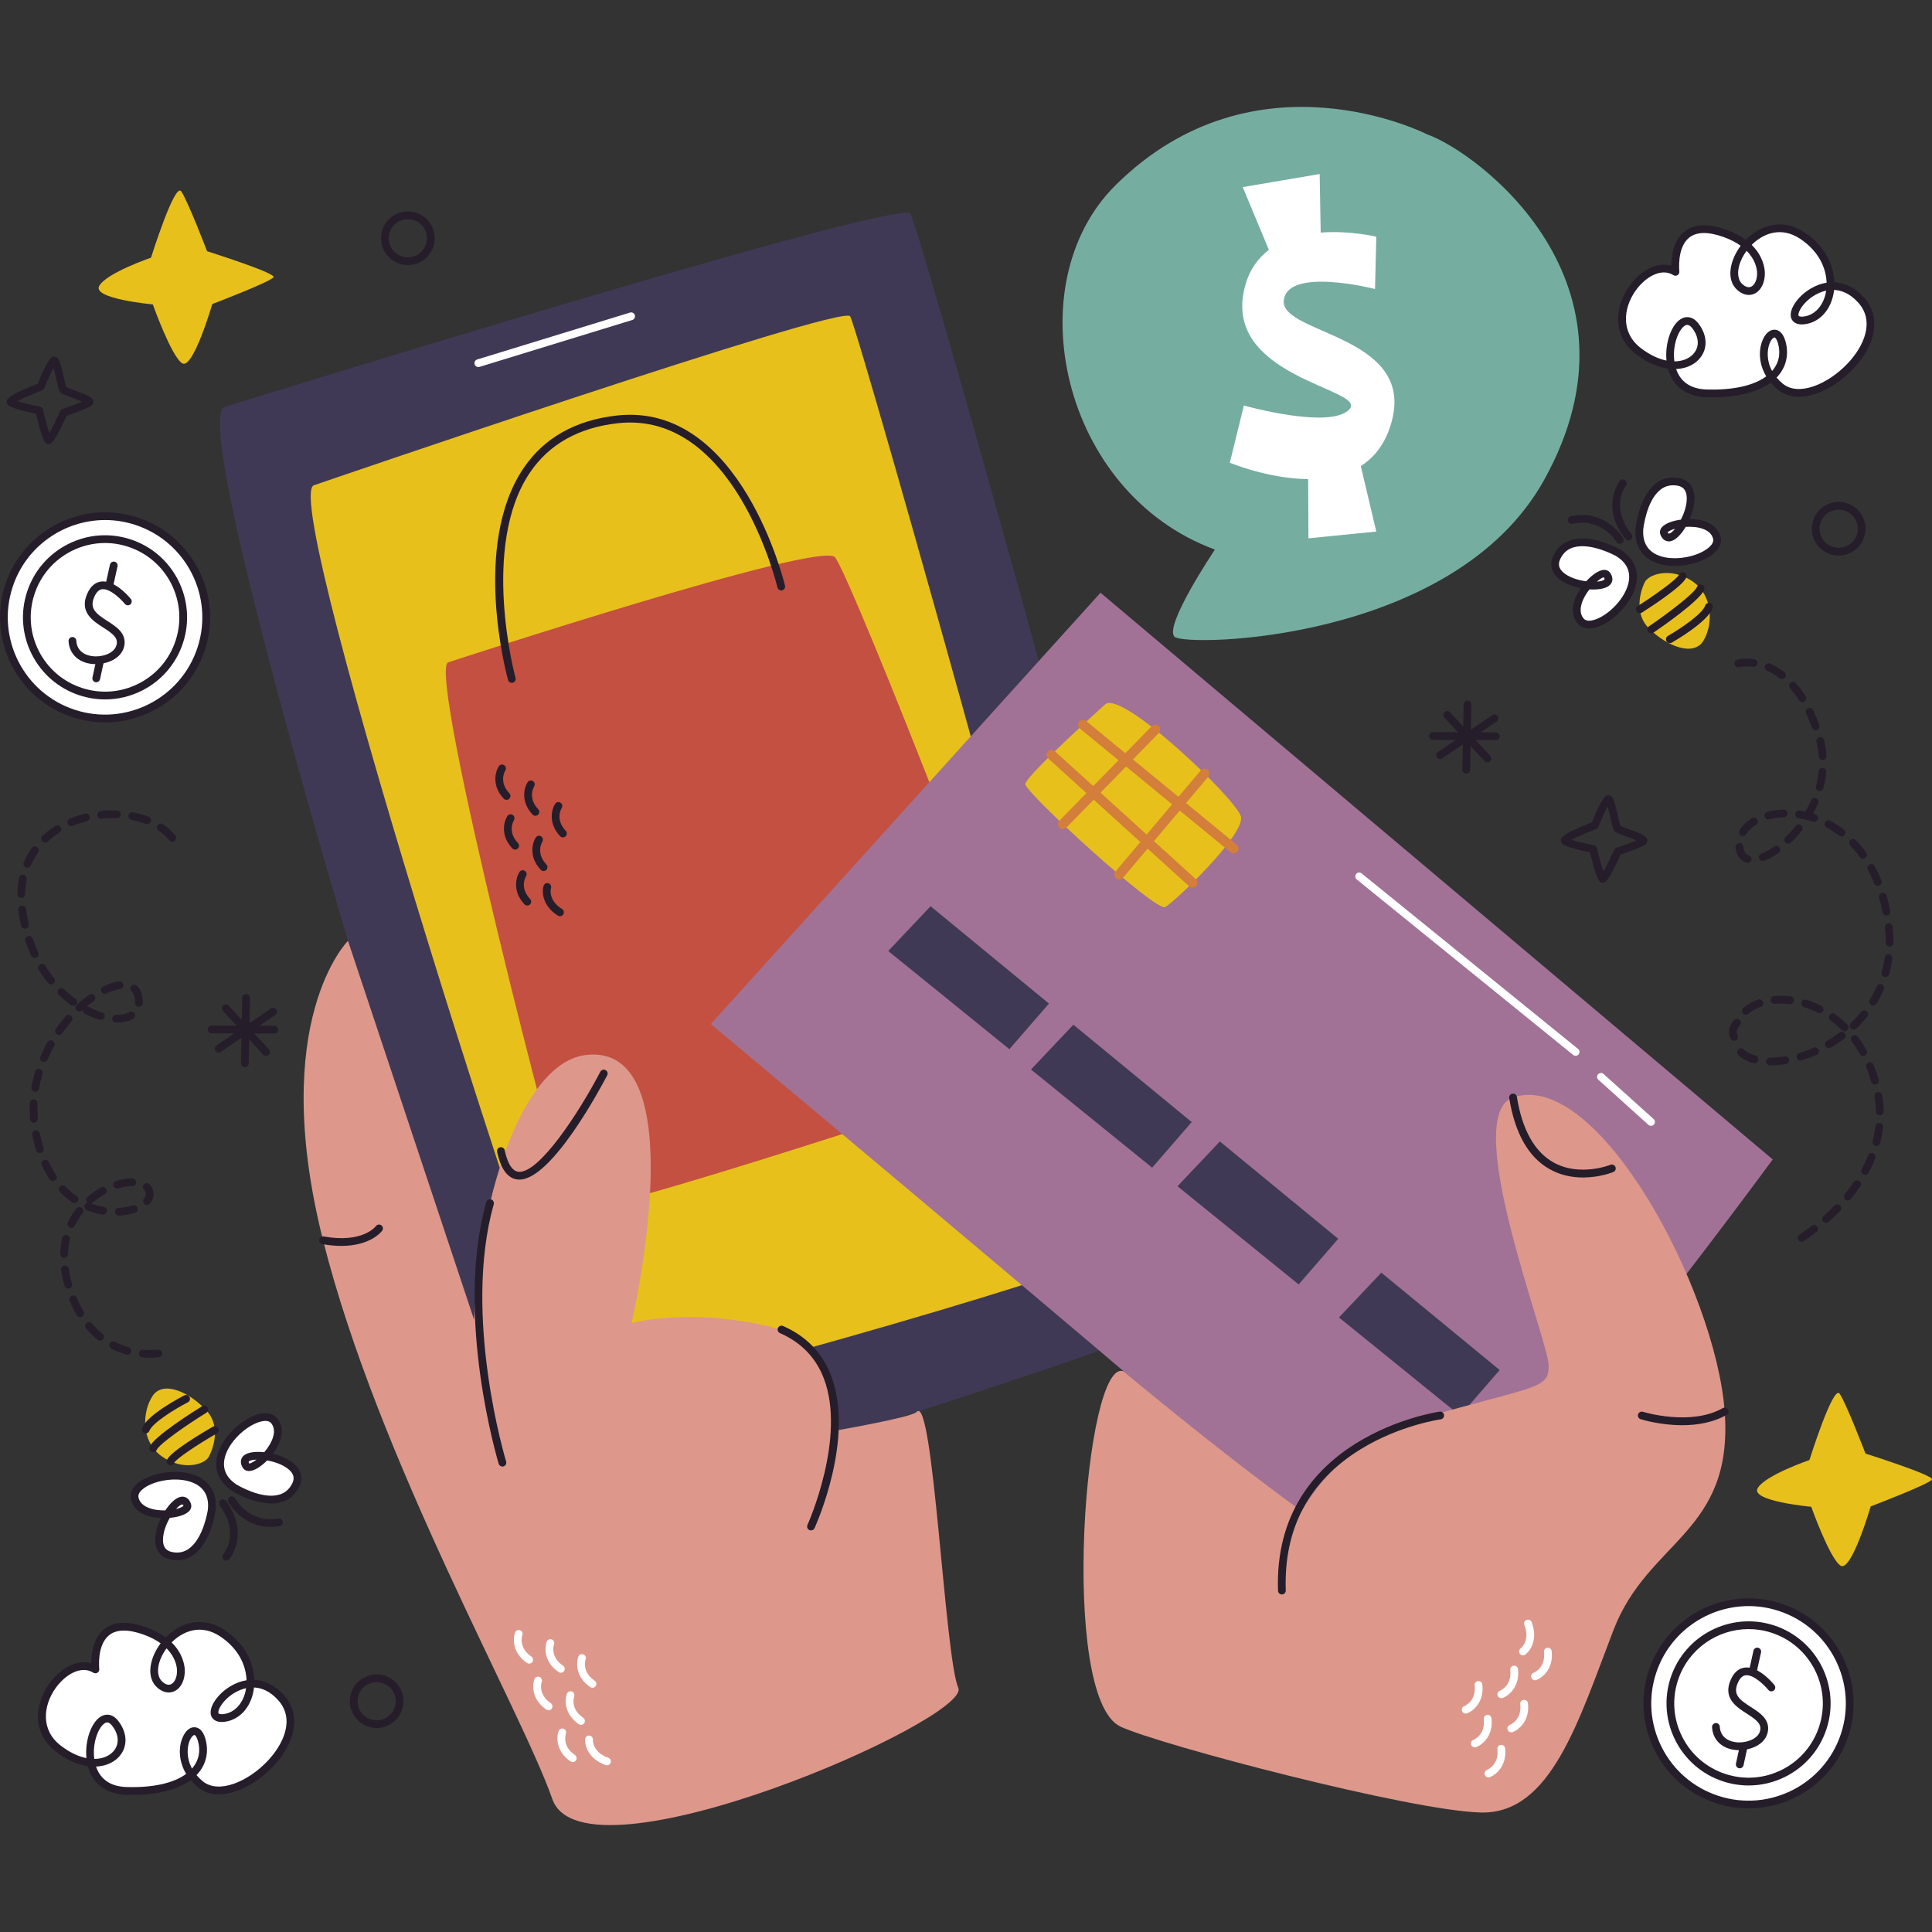 <?xml version="1.0" encoding="iso-8859-1"?>
<!-- Generator: Adobe Illustrator 27.7.0, SVG Export Plug-In . SVG Version: 6.00 Build 0)  -->
<svg xmlns="http://www.w3.org/2000/svg" xmlns:xlink="http://www.w3.org/1999/xlink" version="1.1" id="Layer_1" x="0px" y="0px" viewBox="0 0 512 512" style="enable-background:new 0 0 512 512;" xml:space="preserve">
<rect x="0" y="0" width="512" height="512" fill="#333333" stroke="none"/>
<g>
	<path style="fill:#261D2A;" d="M12.798,117.662c-0.757,0-1.49-0.45-3.289-8.032c-6.75-1.391-7.331-2.196-7.526-2.465   c-0.188-0.257-0.264-0.729-0.173-1.035c0.128-0.432,0.424-1.433,8.195-4.449c2.784-6.983,3.748-7.105,4.269-7.171   c0.389-0.042,0.907,0.193,1.128,0.498c0.488,0.673,0.916,2.411,1.561,5.192c0.203,0.872,0.447,1.923,0.59,2.387   c0.404,0.187,1.294,0.518,2.034,0.796c3.955,1.477,4.974,1.975,5.148,2.926c0.064,0.358-0.123,0.874-0.396,1.113   c-0.817,0.713-4.677,2.09-6.701,2.781c-3.369,7.403-4.069,7.429-4.688,7.455C12.899,117.66,12.848,117.662,12.798,117.662z    M4.612,106.315c1.347,0.408,3.805,1.001,5.95,1.429c0.396,0.078,0.708,0.382,0.8,0.776c0.52,2.234,1.207,4.782,1.705,6.237   c0.767-1.338,1.933-3.711,2.882-5.809c0.117-0.259,0.338-0.46,0.609-0.551c1.846-0.623,3.932-1.391,5.231-1.939   c-0.899-0.394-2.126-0.85-2.921-1.147c-2.259-0.844-2.684-1.025-2.971-1.423c-0.25-0.344-0.401-0.918-0.936-3.221   c-0.201-0.866-0.508-2.194-0.786-3.189c-0.691,1.278-1.662,3.452-2.42,5.379c-0.105,0.267-0.319,0.478-0.589,0.583   C8.767,104.362,6.042,105.539,4.612,106.315z M10.796,102.479h0.02H10.796z"/>
	<path style="fill:#261D2A;" d="M424.648,233.918c-0.755,0-1.488-0.45-3.288-8.032c-6.748-1.39-7.329-2.192-7.525-2.461   c-0.188-0.259-0.264-0.731-0.173-1.039c0.129-0.432,0.425-1.433,8.195-4.447c2.784-6.983,3.748-7.105,4.269-7.171   c0.384-0.048,0.908,0.195,1.128,0.498c0.488,0.671,0.915,2.409,1.561,5.19c0.203,0.872,0.447,1.923,0.59,2.387   c0.403,0.187,1.294,0.518,2.034,0.796c3.955,1.477,4.974,1.975,5.148,2.926c0.064,0.358-0.123,0.874-0.396,1.113   c-0.817,0.713-4.677,2.09-6.701,2.781c-3.37,7.405-4.071,7.431-4.691,7.455C424.748,233.916,424.698,233.918,424.648,233.918z    M416.465,222.573c1.346,0.406,3.804,0.997,5.949,1.427c0.396,0.078,0.708,0.382,0.8,0.776c0.521,2.234,1.208,4.784,1.706,6.239   c0.767-1.338,1.933-3.711,2.882-5.811c0.117-0.259,0.338-0.46,0.609-0.551c1.846-0.623,3.932-1.39,5.23-1.939   c-0.899-0.394-2.126-0.85-2.921-1.148c-2.259-0.844-2.684-1.025-2.971-1.423c-0.25-0.344-0.401-0.916-0.936-3.221   c-0.201-0.866-0.508-2.192-0.786-3.187c-0.691,1.278-1.662,3.452-2.42,5.379c-0.105,0.267-0.319,0.48-0.589,0.583   C420.618,220.618,417.894,221.797,416.465,222.573z M422.649,218.737h0.02H422.649z"/>
	<g>
		<path style="fill:#FFFFFF;" d="M25.283,442.413c0,0-1.829-15.438,12.94-10.258c14.769,5.18,9.751,19.227,4.159,14.325    c-5.592-4.902,5.232-21.14,16.488-13.7c11.256,7.44,8.533,21.557,0.467,22.496c-8.065,0.939,5.089-16.411,15.091-5.46    c10.002,10.952-12.401,30.389-21.363,23.018c-8.962-7.371-1.722-18.984,0.358-11.822c2.08,7.162-3.87,14.082-19.93,13.596    c-16.059-0.486-8.425-25.103-2.905-17.836c5.521,7.267-3.906,15.264-15.127,6.642C4.242,454.792,17.396,437.441,25.283,442.413z"/>
		<path style="fill:#261D2A;" d="M35.028,475.662c-0.514,0-1.036-0.008-1.566-0.024c-5.274-0.161-8.944-2.912-10.185-7.585    c-2.563-0.354-5.452-1.525-8.442-3.824c-6.464-4.967-5.596-12.585-1.869-17.932c2.714-3.892,7.21-6.724,11.214-5.514    c0.009-2.399,0.481-6.669,3.454-9.052c2.523-2.023,6.198-2.206,10.929-0.547c2.222,0.78,3.971,1.728,5.346,2.743    c3.812-3.9,9.718-5.849,15.529-2.005c5.697,3.766,7.794,8.92,7.947,13.248c2.824,0.133,5.534,1.469,7.803,3.955    c4.536,4.965,3.427,12.43-2.826,19.015c-5.66,5.962-14.574,9.915-19.949,5.49c-0.718-0.589-1.345-1.214-1.888-1.859    C47.063,474.308,41.721,475.662,35.028,475.662z M25.456,468.16c0.881,2.622,3.025,5.269,8.069,5.421    c6.997,0.205,12.483-1.011,15.808-3.48c-1.937-3.233-2.055-6.756-1.066-9.346c0.73-1.915,1.948-3.111,3.349-3.014    c0.729,0.03,2.063,0.458,2.796,2.986c0.924,3.185,0.369,6.313-1.565,8.809c-0.238,0.305-0.495,0.603-0.771,0.888    c0.462,0.551,1.006,1.093,1.643,1.618c4.258,3.496,12.062,0.042,17.151-5.319c4.338-4.569,7.351-11.226,2.799-16.212    c-2.173-2.379-4.383-3.227-6.354-3.31c-0.06,0.557-0.153,1.089-0.273,1.593c-1.001,4.2-3.907,7.075-7.584,7.505    c-2.577,0.289-3.314-1.049-3.513-1.642c-0.724-2.16,1.654-5.745,5.194-7.829c1.38-0.812,2.792-1.326,4.195-1.545    c-0.122-3.768-1.969-8.301-7.03-11.647c-5.035-3.328-9.789-1.421-12.822,1.626c2.924,2.869,3.405,5.92,3.474,7.103    c0.156,2.65-0.899,4.929-2.689,5.803c-1.434,0.699-3.098,0.37-4.562-0.916c-3.159-2.769-1.963-7.983,0.862-11.757    c-1.2-0.868-2.732-1.686-4.684-2.371c-4.016-1.407-7.031-1.336-8.961,0.211c-3.321,2.663-2.624,8.894-2.616,8.956    c0.046,0.394-0.138,0.78-0.472,0.991c-0.336,0.213-0.763,0.213-1.098,0c-3.264-2.052-7.542,0.551-10.08,4.19    c-3.169,4.545-3.954,10.986,1.435,15.125c2.432,1.869,4.75,2.904,6.809,3.318c-0.463-4.76,1.408-9.961,4.213-11.223    c0.716-0.326,2.565-0.824,4.297,1.457c2.508,3.3,2.455,7.095-0.132,9.667C29.931,467.155,27.906,468.053,25.456,468.16z     M51.524,459.796c-0.221,0-0.848,0.418-1.334,1.692c-0.589,1.543-0.852,4.354,0.693,7.194c0.117-0.133,0.229-0.269,0.337-0.408    c1.542-1.989,1.963-4.4,1.217-6.973c-0.314-1.083-0.722-1.497-0.905-1.505C51.528,459.796,51.526,459.796,51.524,459.796z     M28.4,456.459c-0.203,0-0.352,0.068-0.445,0.109c-1.674,0.754-3.573,5.09-2.965,9.561c2.071-0.004,3.75-0.691,4.835-1.77    c1.84-1.829,1.819-4.497-0.055-6.963C29.194,456.638,28.728,456.459,28.4,456.459z M65.218,447.388    c-1.205,0.261-2.248,0.75-3.036,1.214c-3.111,1.83-4.564,4.575-4.287,5.401c0.098,0.289,0.776,0.315,1.324,0.251    c2.795-0.326,5.027-2.6,5.821-5.936C65.111,448.019,65.171,447.708,65.218,447.388z M44.138,436.831    c-2.516,3.416-2.987,7.202-1.078,8.876c0.583,0.508,1.453,1.033,2.302,0.615c1.01-0.492,1.643-2.07,1.539-3.834    C46.846,441.545,46.46,439.164,44.138,436.831z"/>
	</g>
	<path style="fill:#261D2A;" d="M103.744,68.774l-0.024-0.018c-3.1-2.403-3.665-6.88-1.261-9.982c2.393-3.087,6.86-3.661,9.956-1.28   c1.526,1.183,2.485,2.863,2.723,4.749c0.238,1.883-0.272,3.75-1.436,5.25C111.308,70.579,106.839,71.153,103.744,68.774z    M111.179,59.138c-2.219-1.706-5.393-1.297-7.093,0.896c-1.709,2.204-1.307,5.387,0.895,7.095l0.017,0.014   c2.2,1.691,5.375,1.283,7.079-0.91c0.828-1.067,1.19-2.392,1.019-3.733C112.928,61.159,112.246,59.966,111.179,59.138z"/>
	<path style="fill:#261D2A;" d="M95.478,456.477l-0.024-0.018c-3.1-2.403-3.665-6.88-1.261-9.982   c2.393-3.087,6.859-3.661,9.956-1.28c1.526,1.183,2.485,2.863,2.723,4.749c0.238,1.883-0.272,3.75-1.436,5.25   C103.042,458.282,98.574,458.856,95.478,456.477z M102.913,446.841c-2.219-1.706-5.393-1.297-7.093,0.896   c-1.709,2.204-1.307,5.387,0.895,7.095l0.018,0.014c2.2,1.691,5.375,1.283,7.079-0.91c0.828-1.067,1.19-2.393,1.019-3.733   C104.662,448.862,103.98,447.668,102.913,446.841z"/>
	<path style="fill:#261D2A;" d="M482.93,145.76l-0.024-0.019c-3.1-2.403-3.665-6.88-1.261-9.982c2.393-3.087,6.86-3.661,9.956-1.281   c1.526,1.183,2.485,2.863,2.723,4.75c0.238,1.883-0.272,3.75-1.436,5.25C490.494,147.565,486.025,148.139,482.93,145.76z    M490.365,136.124c-2.219-1.706-5.393-1.297-7.094,0.896c-1.709,2.204-1.307,5.387,0.895,7.095l0.017,0.013   c2.2,1.691,5.375,1.283,7.079-0.91c0.828-1.067,1.19-2.392,1.019-3.733C492.113,138.145,491.432,136.952,490.365,136.124z"/>
	<path style="fill:#261D2A;" d="M396.413,194.076l-0.006,0l-3.98-0.014l4.217-2.859c0.47-0.319,0.593-0.959,0.274-1.429   c-0.321-0.472-0.965-0.589-1.429-0.274l-5.688,3.856l0.126-6.646c0.012-0.569-0.441-1.037-1.009-1.048h-0.006   c-0.565-0.007-1.031,0.443-1.042,1.009l-0.111,5.865l-3.479-3.774c-0.386-0.415-1.035-0.445-1.454-0.059   c-0.417,0.384-0.444,1.037-0.059,1.454l3.579,3.882l-6.592-0.023c-0.569-0.001-1.031,0.457-1.032,1.026   c-0.001,0.565,0.451,1.025,1.015,1.032l0.01,0l6.013,0.021l-4.698,3.185c-0.47,0.319-0.593,0.959-0.274,1.429   c0.197,0.29,0.515,0.447,0.838,0.451c0.205,0.003,0.411-0.055,0.591-0.177l5.452-3.696l-0.127,6.695   c-0.012,0.569,0.441,1.037,1.009,1.048l0.006,0c0.564,0.007,1.03-0.443,1.042-1.009l0.12-6.324l3.708,4.022   c0.2,0.216,0.47,0.328,0.743,0.331c0.253,0.003,0.509-0.086,0.711-0.272c0.417-0.384,0.444-1.037,0.059-1.454l-3.883-4.212   l5.344,0.019c0.569,0.001,1.031-0.457,1.033-1.026C397.434,194.544,396.982,194.084,396.413,194.076z"/>
	<path style="fill:#261D2A;" d="M72.734,271.841h-0.006l-3.98-0.014l4.217-2.859c0.47-0.319,0.593-0.959,0.274-1.429   c-0.321-0.472-0.965-0.589-1.429-0.274l-5.688,3.856l0.126-6.646c0.011-0.569-0.441-1.037-1.009-1.048h-0.006   c-0.565-0.007-1.031,0.443-1.042,1.009l-0.111,5.865l-3.479-3.773c-0.386-0.415-1.035-0.445-1.454-0.059   c-0.417,0.384-0.444,1.037-0.059,1.454l3.579,3.883l-6.592-0.023c-0.569-0.001-1.031,0.457-1.032,1.026   c-0.001,0.565,0.451,1.025,1.015,1.032l0.01,0l6.013,0.021l-4.698,3.185c-0.471,0.319-0.593,0.959-0.274,1.429   c0.197,0.29,0.515,0.447,0.838,0.451c0.205,0.003,0.411-0.055,0.591-0.177l5.451-3.696l-0.127,6.695   c-0.011,0.569,0.441,1.037,1.009,1.048l0.006,0c0.564,0.007,1.03-0.443,1.042-1.009l0.12-6.324l3.708,4.022   c0.2,0.216,0.47,0.328,0.743,0.331c0.253,0.003,0.51-0.086,0.711-0.272c0.417-0.385,0.443-1.037,0.059-1.454l-3.883-4.212   l5.344,0.019c0.569,0.001,1.031-0.457,1.032-1.026C73.755,272.308,73.303,271.848,72.734,271.841z"/>
	<g>
		<g>
			<path style="fill:#FFFFFF;" d="M62.05,394.244c0,0,11.91,7.382,16.193-0.408c4.282-7.79-16.42-10.64-13.004-5.377     c1.474,2.271,11.445-6.822,7.468-11.901C68.728,371.48,50.638,386.518,62.05,394.244z"/>
			<path style="fill:#261D2A;" d="M71.883,398.435c-4.958,0-10.123-3.161-10.376-3.318c-0.012-0.006-0.024-0.014-0.035-0.022     c-4.111-2.783-4.465-6.243-4.037-8.656c0.944-5.339,6.694-10.586,11.204-11.711c2.126-0.53,3.856-0.107,4.875,1.195     c1.39,1.774,1.528,4.077,0.4,6.657c-0.396,0.906-0.95,1.82-1.595,2.683c1.971,0.482,3.892,1.296,5.258,2.371     c2.328,1.833,2.899,4.272,1.566,6.697c-1.085,1.973-2.696,3.253-4.787,3.802C73.554,398.345,72.721,398.435,71.883,398.435z      M62.607,393.377c0.361,0.221,6.656,3.979,11.23,2.765c1.544-0.406,2.691-1.322,3.504-2.803c0.539-0.981,1.018-2.472-1.036-4.087     c-1.482-1.165-3.581-1.883-5.515-2.216c-1.554,1.567-3.291,2.693-4.595,2.799c-0.768,0.064-1.442-0.233-1.82-0.816     c-1.162-1.79-0.16-2.926,0.175-3.231c1.01-0.922,3.136-1.194,5.476-0.933c0.476-0.555,0.941-1.177,1.359-1.869     c0.824-1.356,1.984-3.912,0.51-5.793c-0.624-0.798-1.843-0.697-2.757-0.468c-3.819,0.952-8.878,5.56-9.677,10.071     C58.995,389.429,60.054,391.643,62.607,393.377z M67.978,386.815c-0.976,0.032-1.722,0.203-2.041,0.492     c-0.091,0.085-0.035,0.283,0.165,0.591C66.277,387.823,67.065,387.53,67.978,386.815z"/>
		</g>
		<g>
			<path style="fill:#FFFFFF;" d="M56.122,400.106c0,0-1.892,13.884-10.626,12.225s2.252-19.436,4.134-13.451     c0.813,2.583-12.548,4.481-13.931-1.82S57.432,386.388,56.122,400.106z"/>
			<path style="fill:#261D2A;" d="M46.915,413.499c-0.524,0-1.061-0.052-1.611-0.157c-2.718-0.516-4.236-2.512-4.165-5.474     c0.04-1.736,0.636-3.735,1.519-5.564c-1.074-0.05-2.133-0.205-3.084-0.476c-2.71-0.774-4.397-2.345-4.88-4.547     c-0.355-1.616,0.421-3.221,2.182-4.521c3.739-2.759,11.447-3.854,16.164-1.182c2.134,1.208,4.577,3.683,4.105,8.626     c-0.001,0.012-0.003,0.026-0.004,0.04c-0.047,0.346-1.204,8.478-5.855,11.825C49.966,413.021,48.502,413.499,46.915,413.499z      M44.998,402.255c-0.975,1.704-1.758,3.778-1.802,5.662c-0.061,2.614,1.394,3.195,2.493,3.404     c1.661,0.316,3.097,0.016,4.393-0.918c3.84-2.759,4.958-9.999,5.019-10.417c0.286-3.074-0.746-5.301-3.072-6.617     c-3.988-2.261-10.762-1.29-13.928,1.047c-0.756,0.559-1.612,1.433-1.395,2.423c0.512,2.335,3.223,3.068,4.793,3.297     c0.798,0.115,1.574,0.147,2.307,0.139c1.291-1.967,2.85-3.434,4.206-3.627c0.445-0.066,1.961-0.113,2.602,1.923     c0.208,0.663,0.016,1.364-0.528,1.923C49.172,401.433,47.196,402.056,44.998,402.255z M56.122,400.107h0.02H56.122z      M48.316,398.686c-0.005,0-0.011,0-0.017,0c-0.42,0.06-1.014,0.512-1.647,1.224c1.113-0.273,1.86-0.643,2.006-0.908     C48.545,398.847,48.432,398.686,48.316,398.686z"/>
		</g>
		<path style="fill:#E8C01B;" d="M55.426,385.869c0,0,3.898-7.057-0.707-12.057c-4.606-5-11.497-7.994-14.248-3.92    c-2.75,4.074-3.269,11.996,2.379,16.037C48.497,389.969,54.524,388.09,55.426,385.869z"/>
		<g>
			<path style="fill:#FFFFFF;" d="M56.936,378.976c0,0-10.806,6.23-11.732,8.298"/>
			<path style="fill:#261D2A;" d="M45.203,388.303c-0.14,0-0.282-0.028-0.419-0.09c-0.519-0.231-0.752-0.84-0.52-1.358     c0.986-2.202,9.554-7.27,12.156-8.771c0.496-0.283,1.121-0.113,1.406,0.378c0.284,0.492,0.114,1.121-0.377,1.407     c-5.059,2.916-10.819,6.738-11.306,7.827C45.972,388.077,45.597,388.303,45.203,388.303z"/>
		</g>
		<g>
			<path style="fill:#FFFFFF;" d="M54.146,373.514c0,0-12.391,7.654-13.545,10.294"/>
			<path style="fill:#261D2A;" d="M40.6,384.837c-0.138,0-0.277-0.028-0.411-0.086c-0.521-0.227-0.759-0.834-0.53-1.354     c1.221-2.793,11.832-9.452,13.947-10.759c0.482-0.295,1.118-0.149,1.416,0.336c0.298,0.482,0.149,1.117-0.335,1.417     c-5.032,3.108-12.436,8.212-13.144,9.83C41.374,384.606,40.997,384.837,40.6,384.837z"/>
		</g>
		<path style="fill:#261D2A;" d="M71.68,404.652c-7.571,0-11.127-6.512-11.165-6.585c-0.266-0.5-0.076-1.121,0.424-1.389    c0.498-0.267,1.122-0.078,1.391,0.422c0.147,0.269,3.675,6.657,11.42,5.309c0.572-0.096,1.093,0.279,1.19,0.84    c0.097,0.559-0.278,1.091-0.838,1.19C73.254,404.586,72.446,404.652,71.68,404.652z"/>
		<g>
			<path style="fill:#FFFFFF;" d="M49.32,370.708c0,0-9.479,4.874-10.701,8.125"/>
			<path style="fill:#261D2A;" d="M38.618,379.862c-0.121,0-0.243-0.02-0.362-0.066c-0.533-0.199-0.801-0.792-0.602-1.324     c1.323-3.52,10.188-8.162,11.195-8.679c0.505-0.265,1.125-0.062,1.385,0.444c0.259,0.505,0.06,1.125-0.445,1.385     c-3.528,1.816-9.421,5.478-10.208,7.574C39.426,379.607,39.034,379.862,38.618,379.862z"/>
		</g>
		<path style="fill:#261D2A;" d="M59.95,413.576c-0.24,0-0.481-0.082-0.676-0.253c-0.427-0.372-0.472-1.019-0.102-1.449l0,0    c0.186-0.217,4.494-5.415-0.911-12.866c-0.334-0.46-0.231-1.103,0.229-1.437c0.459-0.336,1.104-0.233,1.437,0.227    c6.394,8.815,0.857,15.36,0.8,15.424C60.523,413.455,60.237,413.576,59.95,413.576z"/>
	</g>
	<g>
		<g>
			<path style="fill:#FFFFFF;" d="M428.775,146.459c0,0-12.225-6.849-16.159,1.123c-3.934,7.972,16.874,9.905,13.229,4.798     c-1.573-2.204-11.133,7.321-6.935,12.219C423.109,169.496,440.517,153.674,428.775,146.459z"/>
			<path style="fill:#261D2A;" d="M421.131,166.551c-1.242,0-2.275-0.434-3.001-1.282c-1.468-1.712-1.707-4.007-0.692-6.635     c0.356-0.922,0.869-1.861,1.475-2.749c-1.99-0.396-3.946-1.125-5.358-2.138c-2.406-1.728-3.084-4.139-1.86-6.621     c0.997-2.019,2.55-3.37,4.616-4.009c5.475-1.704,12.665,2.277,12.968,2.443c0.013,0.008,0.024,0.014,0.036,0.022     c4.23,2.6,4.736,6.042,4.416,8.472c-0.709,5.373-6.221,10.869-10.677,12.193C422.371,166.45,421.727,166.551,421.131,166.551z      M421.222,156.192c-0.451,0.573-0.887,1.216-1.274,1.921c-0.764,1.392-1.813,4.001-0.256,5.817     c0.66,0.772,1.873,0.613,2.775,0.346c3.773-1.121,8.623-5.948,9.222-10.491c0.35-2.65-0.805-4.814-3.432-6.438     c-0.374-0.203-6.822-3.665-11.341-2.265c-1.525,0.474-2.629,1.441-3.377,2.956c-0.495,1.003-0.908,2.514,1.216,4.037     c1.532,1.101,3.66,1.724,5.608,1.971c1.483-1.634,3.168-2.835,4.466-3c0.779-0.1,1.45,0.171,1.854,0.737     c1.24,1.734,0.289,2.914-0.031,3.233C425.683,155.983,423.58,156.347,421.222,156.192z M425.009,152.977     c-0.232,0.006-0.948,0.414-1.828,1.165c0.974-0.074,1.712-0.277,2.018-0.583C425.286,153.474,425.222,153.277,425.009,152.977z"/>
		</g>
		<g>
			<path style="fill:#FFFFFF;" d="M434.438,140.341c0,0,1.277-13.954,10.076-12.682c8.798,1.272-1.392,19.517-3.537,13.621     c-0.926-2.545,12.339-5.031,13.998,1.203S433.735,154.104,434.438,140.341z"/>
			<path style="fill:#261D2A;" d="M443.794,149.981c-2.119,0-4.188-0.384-5.902-1.256c-2.184-1.111-4.734-3.478-4.482-8.436     c0.001-0.014,0.002-0.028,0.003-0.042c0.032-0.345,0.829-8.524,5.329-12.074c1.697-1.338,3.685-1.855,5.92-1.533     c2.737,0.396,4.341,2.323,4.403,5.285c0.036,1.736-0.47,3.76-1.272,5.624c1.075,0.004,2.138,0.113,3.099,0.342     c2.742,0.653,4.497,2.148,5.078,4.326c0.425,1.597-0.278,3.235-1.981,4.612C451.658,148.715,447.645,149.981,443.794,149.981z      M435.465,140.417c-0.152,3.084,0.978,5.263,3.361,6.474c4.084,2.08,10.81,0.814,13.869-1.662     c0.731-0.591,1.547-1.501,1.286-2.482c-0.615-2.311-3.356-2.924-4.934-3.083c-0.805-0.08-1.584-0.082-2.31-0.036     c-1.203,2.023-2.696,3.557-4.042,3.808c-0.447,0.085-1.955,0.197-2.684-1.806c-0.238-0.653-0.076-1.362,0.442-1.945     c0.87-0.977,2.816-1.684,5.003-1.981c0.898-1.746,1.59-3.852,1.55-5.737c-0.053-2.614-1.532-3.131-2.64-3.289     c-1.674-0.243-3.094,0.121-4.35,1.111C436.296,132.724,435.507,139.997,435.465,140.417z M443.908,140.119     c-1.1,0.322-1.83,0.726-1.965,0.997c0.129,0.157,0.268,0.336,0.374,0.297C442.735,141.337,443.306,140.858,443.908,140.119z"/>
		</g>
		<path style="fill:#E8C01B;" d="M435.762,154.534c0,0-3.583,7.222,1.239,12.014c4.822,4.792,11.839,7.479,14.407,3.288    c2.568-4.191,2.736-12.129-3.085-15.916C442.503,150.132,436.566,152.275,435.762,154.534z"/>
		<g>
			<path style="fill:#FFFFFF;" d="M434.558,161.486c0,0,10.52-6.701,11.354-8.808"/>
			<path style="fill:#261D2A;" d="M434.559,162.516c-0.34,0-0.672-0.169-0.869-0.476c-0.305-0.478-0.164-1.115,0.315-1.421     c4.924-3.137,10.511-7.21,10.95-8.319c0.209-0.529,0.807-0.792,1.335-0.579c0.528,0.209,0.787,0.806,0.578,1.334     c-0.887,2.245-9.224,7.686-11.758,9.3C434.94,162.464,434.748,162.516,434.559,162.516z"/>
		</g>
		<g>
			<path style="fill:#FFFFFF;" d="M437.586,166.82c0,0,12.041-8.194,13.078-10.882"/>
			<path style="fill:#261D2A;" d="M437.588,167.849c-0.33,0-0.652-0.157-0.852-0.45c-0.319-0.47-0.198-1.109,0.272-1.429     c4.889-3.328,12.06-8.757,12.696-10.403c0.203-0.531,0.8-0.792,1.329-0.591c0.53,0.205,0.795,0.8,0.59,1.33     c-1.096,2.845-11.403,9.965-13.458,11.363C437.989,167.791,437.787,167.849,437.588,167.849z"/>
		</g>
		<path style="fill:#261D2A;" d="M429.254,144.12c-0.351,0-0.693-0.179-0.886-0.502c-0.159-0.265-3.974-6.476-11.643-4.8    c-0.559,0.117-1.104-0.229-1.225-0.786c-0.121-0.555,0.23-1.103,0.785-1.224c9.154-2.005,13.81,5.685,13.855,5.763    c0.288,0.488,0.126,1.117-0.363,1.407C429.612,144.074,429.431,144.12,429.254,144.12z"/>
		<g>
			<path style="fill:#FFFFFF;" d="M442.532,169.411c0,0,9.255-5.288,10.332-8.59"/>
			<path style="fill:#261D2A;" d="M442.533,170.439c-0.358,0-0.704-0.187-0.894-0.519c-0.283-0.494-0.111-1.121,0.383-1.405     c3.445-1.967,9.17-5.885,9.864-8.013c0.176-0.541,0.755-0.838,1.298-0.659c0.54,0.177,0.835,0.757,0.659,1.298     c-1.168,3.575-9.818,8.6-10.801,9.163C442.882,170.395,442.706,170.439,442.533,170.439z"/>
		</g>
		<path style="fill:#261D2A;" d="M431.546,143.202c-0.303,0-0.603-0.133-0.807-0.388c-6.777-8.524-1.534-15.306-1.48-15.374    c0.353-0.442,1-0.52,1.446-0.165c0.443,0.354,0.517,0.999,0.166,1.445c-0.19,0.243-4.239,5.62,1.48,12.812    c0.353,0.446,0.279,1.093-0.166,1.447C431.996,143.129,431.771,143.202,431.546,143.202z"/>
	</g>
	<path style="fill:#E8C01B;" d="M479.518,386.927c0,0,6.286-20.036,8-17.589c1.714,2.447,6.857,15.875,6.857,15.875   s18.088,5.714,17.615,6.857c-0.473,1.143-16.232,7.143-16.232,7.143s-5.098,17.428-7.955,15.714   c-2.857-1.714-7.807-15.618-7.807-15.618s-16.192-1.465-14.192-4.924C467.805,390.927,479.518,386.927,479.518,386.927z"/>
	<path style="fill:#E8C01B;" d="M40.021,68.289c0,0,6.286-20.036,8-17.589c1.714,2.447,6.857,15.875,6.857,15.875   s18.088,5.714,17.615,6.857c-0.473,1.143-16.231,7.143-16.231,7.143s-5.098,17.428-7.955,15.714   C45.45,94.574,40.5,80.67,40.5,80.67s-16.192-1.465-14.192-4.923C28.307,72.289,40.021,68.289,40.021,68.289z"/>
	<g>
		<g>
			<path style="fill:#FFFFFF;" d="M53.315,171.943c-4.607,14.07-19.749,21.741-33.819,17.134     c-14.07-4.607-21.741-19.749-17.133-33.819c4.607-14.07,19.749-21.741,33.819-17.133     C50.251,142.732,57.922,157.873,53.315,171.943z"/>
			<path style="fill:#261D2A;" d="M27.819,191.44c-2.864,0-5.776-0.446-8.644-1.384c-14.586-4.778-22.568-20.53-17.79-35.116     c4.776-14.588,20.525-22.568,35.116-17.793c14.586,4.778,22.568,20.532,17.79,35.119C50.454,183.985,39.531,191.44,27.819,191.44     z M27.857,137.818c-10.846,0-20.962,6.904-24.517,17.759c-4.424,13.509,2.968,28.098,16.476,32.52     c13.509,4.429,28.097-2.968,32.52-16.473c4.424-13.509-2.967-28.099-16.476-32.522C33.207,138.232,30.509,137.818,27.857,137.818     z"/>
		</g>
		<path style="fill:#261D2A;" d="M27.861,185.355c-2.277,0-4.563-0.362-6.79-1.089c-5.519-1.808-10.004-5.656-12.629-10.839    c-2.624-5.18-3.075-11.074-1.267-16.592c1.807-5.52,5.656-10.007,10.837-12.631c5.181-2.624,11.073-3.072,16.594-1.268    c11.393,3.731,17.628,16.037,13.897,27.43l0,0c-1.807,5.52-5.656,10.007-10.837,12.631    C34.575,184.563,31.229,185.355,27.861,185.355z M27.818,143.905c-3.049,0-6.077,0.717-8.876,2.136    c-4.691,2.375-8.175,6.436-9.812,11.434c-1.637,4.997-1.229,10.332,1.148,15.022c2.376,4.692,6.437,8.176,11.434,9.812    c4.998,1.64,10.332,1.23,15.023-1.147c4.691-2.375,8.175-6.436,9.812-11.433c3.377-10.316-2.268-21.457-12.583-24.834    C31.95,144.232,29.878,143.905,27.818,143.905z M47.525,170.047h0.02H47.525z"/>
		<path style="fill:#261D2A;" d="M34.684,158.736c-0.295-0.362-2.222-2.672-4.591-3.897l1.054-4.757    c0.123-0.555-0.227-1.105-0.781-1.228c-0.564-0.124-1.105,0.227-1.228,0.782l-1,4.515c-0.445-0.077-0.894-0.096-1.341-0.038    c-1.571,0.203-2.801,1.266-3.653,3.155c-2.22,4.921,1.493,7.298,4.205,9.034c2.361,1.511,3.783,2.548,3.611,4.2    c-0.234,2.239-3.034,3.494-5.711,3.45c-2.322-0.056-4.862-1.178-5.029-4.16c-0.032-0.565-0.52-1.029-1.084-0.969    c-0.567,0.032-1.002,0.516-0.969,1.085c0.202,3.607,2.963,6.002,7.034,6.099c0.024,0.001,0.049,0.001,0.073,0.001l-0.775,3.554    c-0.122,0.555,0.23,1.103,0.786,1.224c0.073,0.016,0.148,0.024,0.22,0.024c0.473,0,0.899-0.328,1.004-0.81l0.918-4.211    c2.771-0.562,5.287-2.27,5.579-5.074c0.316-3.032-2.268-4.686-4.547-6.145c-3.055-1.957-4.856-3.313-3.439-6.454    c0.548-1.214,1.215-1.855,2.042-1.961c2.158-0.253,5.137,2.787,6.026,3.88c0.359,0.438,1.005,0.506,1.448,0.149    C34.974,159.826,35.042,159.178,34.684,158.736z"/>
	</g>
	<g>
		<g>
			
				<ellipse transform="matrix(0.043 -0.999 0.999 0.043 -7.388 895.119)" style="fill:#FFFFFF;" cx="463.387" cy="451.414" rx="26.807" ry="26.807"/>
			<path style="fill:#261D2A;" d="M463.367,479.253c-2.864,0-5.776-0.446-8.644-1.384c-7.066-2.315-12.808-7.242-16.169-13.875     c-3.361-6.631-3.936-14.176-1.623-21.241c4.776-14.588,20.531-22.57,35.117-17.793c14.586,4.778,22.567,20.532,17.79,35.119l0,0     C486.002,471.798,475.078,479.253,463.367,479.253z M463.405,425.632c-10.847,0-20.963,6.904-24.518,17.759     c-2.143,6.545-1.609,13.531,1.503,19.672c3.112,6.143,8.43,10.706,14.974,12.848c13.508,4.431,28.097-2.966,32.52-16.473l0,0     c4.424-13.509-2.968-28.1-16.476-32.522C468.755,426.046,466.058,425.632,463.405,425.632z M488.863,459.758h0.02H488.863z"/>
		</g>
		<path style="fill:#261D2A;" d="M463.41,473.169c-2.277,0-4.563-0.362-6.79-1.089c-11.394-3.732-17.629-16.039-13.897-27.432    c3.732-11.395,16.039-17.627,27.431-13.897c11.393,3.731,17.628,16.037,13.896,27.43c-1.807,5.52-5.656,10.007-10.837,12.631    C470.122,472.377,466.776,473.169,463.41,473.169z M463.4,431.727c-8.282,0-16.008,5.273-18.723,13.559    c-1.637,4.997-1.229,10.334,1.147,15.024c2.377,4.692,6.438,8.176,11.436,9.812c4.995,1.638,10.331,1.23,15.022-1.147    c4.691-2.375,8.175-6.436,9.812-11.433c3.378-10.316-2.265-21.457-12.582-24.834C467.486,432.042,465.427,431.727,463.4,431.727z"/>
		<path style="fill:#261D2A;" d="M470.232,446.55c-0.294-0.362-2.225-2.685-4.589-3.909l1.052-4.745    c0.122-0.555-0.227-1.105-0.782-1.228c-0.559-0.122-1.105,0.227-1.228,0.782l-0.999,4.504c-0.446-0.074-0.896-0.09-1.342-0.027    c-1.572,0.203-2.801,1.266-3.654,3.157c-2.219,4.919,1.494,7.296,4.206,9.032c2.361,1.511,3.783,2.548,3.611,4.198    c-0.234,2.242-3.078,3.458-5.713,3.452c-2.321-0.056-4.861-1.178-5.028-4.16c-0.031-0.567-0.54-1.045-1.084-0.969    c-0.568,0.032-1.002,0.516-0.97,1.085c0.202,3.607,2.962,6,7.031,6.098c0.025,0.001,0.05,0.001,0.075,0.001l-0.774,3.554    c-0.121,0.555,0.231,1.103,0.787,1.224c0.074,0.016,0.148,0.024,0.22,0.024c0.473,0,0.899-0.328,1.005-0.81l0.917-4.211    c2.771-0.562,5.286-2.271,5.579-5.076c0.316-3.03-2.268-4.684-4.547-6.143c-3.055-1.957-4.856-3.313-3.44-6.454    c0.548-1.214,1.216-1.855,2.043-1.961c2.128-0.275,5.136,2.785,6.026,3.88c0.359,0.438,1.006,0.508,1.448,0.149    C470.523,447.639,470.59,446.992,470.232,446.55z"/>
	</g>
	<g>
		<g>
			<path style="fill:#76ADA1;" d="M378.216,35.609c0,0-45.46-23.275-82.554,13.439c-26.472,26.201-14.444,81.603,26.3,96.598     c0,0-13.723,20.427-10.666,23.125c3.057,2.698,73.942,1.493,97.874-41.512C438.456,74.633,391.181,40.176,378.216,35.609z"/>
		</g>
		<path style="fill:#FFFFFF;" d="M368.122,113.881c9.14-25.042-28.662-25.033-27.906-34.164c0.756-9.131,24.18-3.13,24.18-3.13    l0.337-13.856c0,0-6.965-1.695-14.735-1.098l-0.27-15.515l-20.387,3.467l6.925,16.634c-2.795,2.12-5.044,5.116-6.237,9.334    c-6.943,24.557,32.559,27.396,27.595,32.896c-4.964,5.501-27.981-0.985-27.981-0.985l-3.728,15.161c0,0,10.183,4.266,20.759,4.337    l0.075,15.698l17.978-1.796l-4.106-17.349C363.807,121.486,366.466,118.418,368.122,113.881z"/>
	</g>
	<g>
		<g>
			<path style="fill:#403955;" d="M59.508,107.859c0,0,178.907-55.525,181.751-51.223s81.327,284.712,77.061,290.347     c-4.266,5.634-170.077,58.519-175.765,55.639C136.866,399.741,46.764,112.074,59.508,107.859z"/>
			<path style="fill:#E8C01B;" d="M83.195,128.6c0,0,139.928-48.075,142.104-44.783c2.176,3.292,70.135,244.512,66.87,248.823     c-3.264,4.312-133.086,41.192-137.439,38.988C150.378,369.425,73.443,131.826,83.195,128.6z"/>
			<path style="fill:#C45041;" d="M118.768,175.535c0,0,98.407-32.296,102.486-27.875c4.078,4.421,55.955,136.556,52.462,136.84     c-3.493,0.284-120.2,40.036-122.531,35.957C148.855,316.379,113.013,177.724,118.768,175.535z"/>
			<path style="fill:#261D2A;" d="M135.627,180.96c-0.451,0-0.865-0.299-0.991-0.755c-0.401-1.453-9.647-35.808,4.112-56.139     c5.43-8.024,13.746-12.716,24.717-13.949c32.861-3.651,44.453,44.603,44.568,45.091c0.128,0.555-0.217,1.107-0.771,1.236     c-0.545,0.127-1.105-0.217-1.235-0.77c-0.109-0.472-11.29-47.028-42.333-43.512c-10.342,1.161-18.161,5.554-23.239,13.053     c-13.229,19.54-3.932,54.095-3.836,54.443c0.151,0.549-0.171,1.113-0.718,1.266C135.81,180.948,135.717,180.96,135.627,180.96z"/>
			<path style="fill:#DD988B;" d="M253.957,447.307c-3.592-8.201-6.643-78.136-11.03-73.141c-1.254,1.428-20.696,4.81-20.696,4.81     c0.069-15.201-5.843-24.114-15.126-26.63c-23.386-6.34-39.723-1.698-39.723-1.698s17.341-74.551-12.105-71.067     c-16.133,1.909-28.025,35.139-29.639,70.155L92.22,249.331c0,0-21.254,21.122-6.607,79.359     c14.647,58.237,52.406,124.195,60.759,148.078C154.723,500.651,257.549,455.508,253.957,447.307z"/>
			<path style="fill:#261D2A;" d="M133.148,388.655c-0.44,0-0.848-0.283-0.984-0.727c-0.119-0.386-11.806-39.101-3.298-69.361     c0.154-0.544,0.73-0.862,1.269-0.711c0.548,0.155,0.866,0.721,0.712,1.27c-8.344,29.669,3.166,67.818,3.283,68.199     c0.167,0.543-0.138,1.117-0.681,1.284C133.349,388.641,133.248,388.655,133.148,388.655z"/>
			<path style="fill:#261D2A;" d="M137.628,312.605c-0.196,0-0.388-0.014-0.579-0.038c-2.559-0.346-4.345-2.805-5.31-7.306     c-0.12-0.555,0.234-1.101,0.79-1.222c0.557-0.111,1.101,0.235,1.222,0.792c0.526,2.45,1.571,5.426,3.574,5.697     c5.43,0.719,16.227-15.868,21.761-26.502c0.261-0.506,0.881-0.699,1.388-0.438c0.503,0.261,0.699,0.882,0.437,1.386     C159.412,287.855,146.285,312.605,137.628,312.605z"/>
			<path style="fill:#261D2A;" d="M214.923,405.574c-0.142,0-0.287-0.03-0.425-0.092c-0.517-0.235-0.745-0.846-0.51-1.363     c0.105-0.229,10.359-23.102,4.331-38.83c-2.114-5.516-6.025-9.555-11.626-12.002c-0.52-0.227-0.759-0.834-0.53-1.354     c0.227-0.518,0.832-0.757,1.354-0.53c6.127,2.677,10.408,7.103,12.726,13.156c6.333,16.537-3.942,39.447-4.382,40.413     C215.688,405.351,215.314,405.574,214.923,405.574z"/>
			<path style="fill:#FFFFFF;" d="M126.766,97.277c-0.44,0-0.848-0.283-0.984-0.727c-0.167-0.543,0.139-1.117,0.681-1.284     l40.49-12.43c0.549-0.177,1.12,0.137,1.286,0.681c0.167,0.543-0.139,1.117-0.681,1.284l-40.49,12.43     C126.967,97.263,126.866,97.277,126.766,97.277z"/>
			<g>
				<path style="fill:#261D2A;" d="M134.241,211.972c-0.273,0-0.547-0.109-0.749-0.324c-3.205-3.4-2.265-7.083-1.319-8.556      c0.306-0.48,0.942-0.621,1.422-0.311c0.476,0.305,0.616,0.938,0.313,1.417c-0.081,0.133-1.792,2.992,1.081,6.04      c0.39,0.414,0.371,1.065-0.043,1.455C134.748,211.879,134.494,211.972,134.241,211.972z"/>
				<path style="fill:#261D2A;" d="M141.885,216.189c-0.273,0-0.547-0.109-0.749-0.324c-3.204-3.4-2.264-7.083-1.318-8.556      c0.307-0.48,0.941-0.621,1.422-0.311c0.476,0.305,0.616,0.938,0.313,1.417c-0.081,0.133-1.792,2.992,1.08,6.04      c0.39,0.414,0.371,1.065-0.043,1.455C142.392,216.097,142.138,216.189,141.885,216.189z"/>
				<path style="fill:#261D2A;" d="M136.519,225.159c-0.273,0-0.547-0.109-0.749-0.324c-3.205-3.4-2.265-7.083-1.319-8.556      c0.306-0.478,0.943-0.619,1.422-0.309c0.477,0.305,0.616,0.94,0.314,1.417c-0.09,0.145-1.785,2.996,1.081,6.038      c0.39,0.414,0.371,1.065-0.043,1.455C137.026,225.067,136.772,225.159,136.519,225.159z"/>
				<path style="fill:#261D2A;" d="M144.052,230.834c-0.273,0-0.547-0.108-0.749-0.324c-3.205-3.402-2.265-7.085-1.319-8.558      c0.306-0.478,0.942-0.617,1.422-0.309c0.476,0.305,0.616,0.938,0.313,1.417c-0.078,0.127-1.794,2.988,1.081,6.04      c0.39,0.414,0.371,1.065-0.043,1.455C144.559,230.742,144.305,230.834,144.052,230.834z"/>
				<path style="fill:#261D2A;" d="M149.182,221.916c-0.273,0-0.547-0.108-0.749-0.324c-3.205-3.4-2.265-7.083-1.319-8.556      c0.307-0.48,0.943-0.621,1.422-0.311c0.476,0.305,0.616,0.938,0.313,1.417c-0.081,0.133-1.791,2.992,1.081,6.04      c0.39,0.414,0.371,1.065-0.043,1.455C149.69,221.824,149.435,221.916,149.182,221.916z"/>
				<path style="fill:#261D2A;" d="M139.734,239.977c-0.273,0-0.547-0.109-0.749-0.323c-3.204-3.4-2.264-7.083-1.318-8.556      c0.306-0.478,0.942-0.619,1.422-0.309c0.477,0.305,0.616,0.94,0.314,1.417c-0.089,0.145-1.785,2.996,1.08,6.038      c0.39,0.414,0.371,1.065-0.043,1.455C140.241,239.885,139.987,239.977,139.734,239.977z"/>
				<path style="fill:#261D2A;" d="M148.4,242.808c-0.186,0-0.374-0.05-0.544-0.155c-4.128-2.574-4.294-6.296-3.805-7.903      c0.166-0.542,0.74-0.85,1.284-0.685c0.541,0.165,0.847,0.734,0.687,1.276l0,0c-0.036,0.129-0.859,3.209,2.923,5.564      c0.482,0.301,0.629,0.936,0.329,1.419C149.079,242.637,148.743,242.808,148.4,242.808z"/>
			</g>
			<g>
				<path style="fill:#FFFFFF;" d="M140.243,440.876c-0.198,0-0.398-0.056-0.574-0.175c-3.876-2.61-3.772-6.41-3.176-8.056      c0.194-0.534,0.784-0.81,1.318-0.615c0.533,0.193,0.808,0.778,0.619,1.31l0,0c-0.046,0.135-1.095,3.307,2.388,5.653      c0.471,0.318,0.596,0.956,0.278,1.429C140.899,440.717,140.574,440.876,140.243,440.876z"/>
				<path style="fill:#FFFFFF;" d="M148.63,443.301c-0.198,0-0.397-0.056-0.574-0.175c-3.876-2.61-3.772-6.41-3.175-8.056      c0.194-0.534,0.783-0.812,1.318-0.615c0.533,0.193,0.809,0.78,0.618,1.312c-0.053,0.159-1.081,3.315,2.388,5.65      c0.471,0.317,0.596,0.956,0.279,1.429C149.286,443.142,148.96,443.301,148.63,443.301z"/>
				<path style="fill:#FFFFFF;" d="M145.376,453.234c-0.198,0-0.397-0.056-0.574-0.175c-3.876-2.61-3.772-6.41-3.175-8.056      c0.194-0.533,0.784-0.808,1.318-0.615c0.533,0.193,0.809,0.78,0.618,1.312c-0.053,0.157-1.081,3.315,2.388,5.65      c0.471,0.318,0.596,0.957,0.279,1.429C146.032,453.075,145.707,453.234,145.376,453.234z"/>
				<path style="fill:#FFFFFF;" d="M153.977,457.104c-0.198,0-0.397-0.056-0.574-0.175c-3.876-2.61-3.772-6.41-3.176-8.056      c0.193-0.534,0.785-0.81,1.318-0.615c0.533,0.193,0.809,0.78,0.619,1.312c-0.054,0.157-1.082,3.315,2.388,5.65      c0.471,0.318,0.596,0.956,0.279,1.429C154.633,456.945,154.307,457.104,153.977,457.104z"/>
				<path style="fill:#FFFFFF;" d="M157.011,447.276c-0.198,0-0.398-0.056-0.574-0.175c-3.876-2.61-3.772-6.41-3.176-8.056      c0.193-0.535,0.786-0.81,1.318-0.615c0.533,0.193,0.808,0.78,0.619,1.31c-0.05,0.145-1.089,3.311,2.388,5.652      c0.471,0.318,0.596,0.957,0.278,1.429C157.667,447.117,157.341,447.276,157.011,447.276z"/>
				<path style="fill:#FFFFFF;" d="M151.784,466.976c-0.198,0-0.397-0.056-0.574-0.175c-3.876-2.61-3.772-6.41-3.175-8.056      c0.194-0.533,0.784-0.808,1.318-0.615c0.533,0.193,0.809,0.78,0.618,1.312c-0.053,0.159-1.081,3.315,2.388,5.65      c0.471,0.317,0.596,0.956,0.279,1.429C152.44,466.817,152.115,466.976,151.784,466.976z"/>
				<path style="fill:#FFFFFF;" d="M160.863,467.824c-0.113,0-0.226-0.018-0.338-0.056c-4.596-1.598-5.578-5.192-5.456-6.868      c0.041-0.569,0.512-1.007,1.101-0.952c0.564,0.042,0.989,0.53,0.951,1.093c-0.008,0.157-0.116,3.326,4.078,4.782      c0.537,0.187,0.821,0.774,0.634,1.31C161.687,467.559,161.289,467.824,160.863,467.824z"/>
			</g>
			<path style="fill:#261D2A;" d="M90.461,330.177c-1.492,0-3.163-0.141-5.029-0.474c-0.56-0.1-0.933-0.635-0.832-1.193     c0.1-0.561,0.629-0.926,1.194-0.832c10.251,1.836,13.684-2.56,13.826-2.747c0.338-0.45,0.98-0.551,1.436-0.213     c0.454,0.336,0.557,0.971,0.225,1.427C101.14,326.339,98.254,330.177,90.461,330.177z"/>
		</g>
		<g>
			<path style="fill:#A17296;" d="M188.381,271.385l103.266-114.303c6.503,5.486,178.148,150.186,178.148,150.186     c-5.133,6.907-93.363,127.147-104.31,115.022C354.538,410.165,188.381,271.385,188.381,271.385z"/>
			<path style="fill:#E8C01B;" d="M292.882,186.667c0,0-21.034,18.926-21.161,21.109c-0.127,2.183,34.598,33.993,37.088,32.605     c2.49-1.388,21.323-19.321,20.039-24.008C327.565,211.685,297.215,182.716,292.882,186.667z"/>
			<polygon style="fill:#403955;" points="246.618,240.159 235.389,252.029 267.496,278.05 277.982,265.958    "/>
			<polygon style="fill:#403955;" points="284.453,271.558 273.224,283.428 305.331,309.448 315.817,297.357    "/>
			<polygon style="fill:#403955;" points="323.28,302.495 312.051,314.366 344.158,340.386 354.644,328.295    "/>
			<polygon style="fill:#403955;" points="366.069,337.27 354.84,349.14 386.946,375.16 397.433,363.07    "/>
			<path style="fill:#D37E3A;" d="M327.758,223.865l-13.447-11.046l5.883-6.977c0.461-0.548,0.393-1.368-0.156-1.831     c-0.56-0.459-1.369-0.389-1.831,0.156l-5.904,7.003l-12.057-9.904l6.838-7c0.501-0.513,0.491-1.336-0.021-1.838     c-0.503-0.494-1.335-0.493-1.836,0.021l-6.996,7.161l-10.417-8.557c-0.549-0.465-1.371-0.376-1.827,0.178     c-0.455,0.555-0.376,1.373,0.179,1.829l10.244,8.415l-6.687,6.845l-10.234-9.284c-0.53-0.48-1.352-0.444-1.833,0.09     c-0.482,0.53-0.442,1.352,0.09,1.834l10.162,9.219l-7.155,7.324c-0.502,0.513-0.491,1.336,0.021,1.838     c0.08,0.078,0.168,0.143,0.261,0.197c0.501,0.288,1.152,0.215,1.575-0.218l7.224-7.394l12.371,11.223l-6.592,7.819     c-0.461,0.548-0.393,1.369,0.156,1.831c0.062,0.05,0.125,0.095,0.191,0.133c0.534,0.307,1.228,0.197,1.639-0.289l6.532-7.747     l11.037,10.013c0.07,0.064,0.146,0.119,0.226,0.165c0.518,0.298,1.19,0.207,1.608-0.255c0.482-0.53,0.442-1.352-0.09-1.834     l-11.106-10.075l6.833-8.105l13.473,11.067c0.056,0.047,0.116,0.087,0.178,0.123c0.54,0.31,1.241,0.196,1.649-0.301     C328.392,225.139,328.312,224.321,327.758,223.865z M303.877,221.163l-12.23-11.095l6.776-6.937l12.205,10.025L303.877,221.163z"/>
			<path style="fill:#DD988B;" d="M457.059,374.059c-2.38-32.23-33.639-90.936-56.084-83.212     c-14.114,4.858,9.316,64.261,9.427,70.915c0.111,6.654-3.111,5.182-36.919,15.019c-19.003,5.529-28.517,23.714-28.517,23.714     c-24.949-18.185-47.114-37.038-47.114-37.038c-10.318-4.549-17.386,86.42-0.898,94.119c10.338,4.827,77.1,22.374,95.605,22.758     c18.505,0.384,25.819-24.425,35.036-48.366C436.811,408.027,459.439,406.289,457.059,374.059z"/>
			<path style="fill:#261D2A;" d="M419.53,312.048c-2.734,0-5.854-0.525-8.845-2.202c-5.61-3.145-9.219-9.482-10.726-18.836     c-0.091-0.56,0.291-1.087,0.852-1.177c0.563-0.109,1.088,0.289,1.18,0.852c1.4,8.691,4.66,14.532,9.685,17.359     c6.928,3.894,15.015,0.683,15.095,0.649c0.524-0.217,1.125,0.036,1.34,0.565c0.215,0.525-0.036,1.125-0.562,1.34     C427.323,310.69,423.929,312.048,419.53,312.048z"/>
			<path style="fill:#261D2A;" d="M339.714,422.544c-0.552,0-1.008-0.438-1.027-0.993c-1.423-40.998,42.393-47.394,42.836-47.452     c0.566-0.107,1.081,0.318,1.157,0.88c0.075,0.563-0.319,1.081-0.882,1.157c-0.107,0.016-10.801,1.527-21.157,7.889     c-13.773,8.462-20.467,21.063-19.898,37.454c0.02,0.569-0.424,1.045-0.992,1.065     C339.738,422.544,339.725,422.544,339.714,422.544z"/>
			<g>
				<path style="fill:#FFFFFF;" d="M394.445,471.027c-0.416,0-0.808-0.255-0.964-0.667c-0.199-0.528,0.067-1.119,0.595-1.322l0,0      c0.132-0.052,3.228-1.318,2.747-5.488c-0.065-0.565,0.34-1.075,0.904-1.141c0.568-0.058,1.075,0.34,1.139,0.904      c0.536,4.642-2.421,7.033-4.06,7.648C394.688,471.007,394.565,471.027,394.445,471.027z"/>
				<path style="fill:#FFFFFF;" d="M390.84,463.074c-0.416,0-0.809-0.255-0.963-0.667c-0.199-0.53,0.068-1.121,0.596-1.322      c0.138-0.054,3.226-1.32,2.746-5.486c-0.065-0.565,0.34-1.075,0.904-1.141c0.575-0.042,1.074,0.342,1.139,0.904      c0.535,4.642-2.421,7.031-4.06,7.646C391.082,463.053,390.96,463.074,390.84,463.074z"/>
				<path style="fill:#FFFFFF;" d="M400.505,459.093c-0.416,0-0.808-0.255-0.964-0.667c-0.199-0.53,0.068-1.121,0.597-1.322      c0.157-0.062,3.223-1.334,2.745-5.486c-0.065-0.565,0.34-1.075,0.904-1.141c0.565-0.044,1.075,0.342,1.139,0.904      c0.535,4.642-2.422,7.031-4.06,7.646C400.747,459.073,400.626,459.093,400.505,459.093z"/>
				<path style="fill:#FFFFFF;" d="M397.861,450.041c-0.416,0-0.808-0.255-0.963-0.667c-0.199-0.53,0.068-1.121,0.596-1.322      c0.137-0.054,3.225-1.32,2.745-5.486c-0.065-0.565,0.34-1.075,0.904-1.141c0.566-0.064,1.075,0.34,1.139,0.904      c0.535,4.642-2.421,7.031-4.059,7.646C398.103,450.021,397.981,450.041,397.861,450.041z"/>
				<path style="fill:#FFFFFF;" d="M388.417,454.122c-0.416,0-0.808-0.255-0.964-0.667c-0.199-0.53,0.068-1.121,0.597-1.322      c0.154-0.062,3.223-1.334,2.744-5.488c-0.065-0.565,0.34-1.075,0.904-1.141c0.568-0.048,1.075,0.342,1.139,0.904      c0.536,4.642-2.42,7.033-4.059,7.648C388.66,454.102,388.537,454.122,388.417,454.122z"/>
				<path style="fill:#FFFFFF;" d="M406.789,445.294c-0.416,0-0.808-0.255-0.964-0.667c-0.199-0.53,0.068-1.121,0.597-1.322      c0.154-0.062,3.223-1.334,2.745-5.488c-0.065-0.565,0.34-1.075,0.904-1.141c0.567-0.066,1.075,0.34,1.139,0.904      c0.535,4.642-2.421,7.033-4.06,7.648C407.032,445.274,406.909,445.294,406.789,445.294z"/>
				<path style="fill:#FFFFFF;" d="M403.609,438.683c-0.316,0-0.628-0.145-0.83-0.418c-0.335-0.456-0.239-1.095,0.212-1.435      c0.116-0.088,2.605-2.064,0.986-6.207c-0.207-0.528,0.054-1.125,0.584-1.332c0.529-0.207,1.126,0.054,1.333,0.585      c1.77,4.529-0.321,7.61-1.676,8.606C404.034,438.619,403.821,438.683,403.609,438.683z"/>
			</g>
			<path style="fill:#FFFFFF;" d="M417.255,279.756c-0.126-0.037-0.247-0.098-0.355-0.187l-57.352-46.509     c-0.442-0.357-0.51-1.006-0.152-1.447c0.359-0.441,1.01-0.51,1.447-0.152l57.352,46.509c0.442,0.357,0.51,1.006,0.152,1.447     C418.076,279.75,417.641,279.871,417.255,279.756z"/>
			<path style="fill:#FFFFFF;" d="M437.252,298.316c-0.142-0.042-0.277-0.116-0.395-0.222l-13.276-11.951     c-0.422-0.379-0.457-1.03-0.076-1.452c0.377-0.42,1.026-0.461,1.453-0.076l13.276,11.951c0.422,0.379,0.457,1.03,0.076,1.452     C438.036,298.322,437.62,298.425,437.252,298.316z"/>
			<path style="fill:#261D2A;" d="M445.796,377.696c-5.838,0-10.685-1.493-11.016-1.597c-0.542-0.171-0.842-0.748-0.672-1.29     c0.172-0.541,0.751-0.84,1.29-0.671c0.126,0.038,12.637,3.88,21.151-0.973c0.492-0.277,1.122-0.108,1.404,0.386     c0.281,0.492,0.109,1.121-0.385,1.402C453.884,377.053,449.626,377.696,445.796,377.696z"/>
		</g>
	</g>
	<g>
		<path style="fill:#FFFFFF;" d="M444.019,72.049c0,0-1.829-15.438,12.94-10.258c14.769,5.18,9.751,19.227,4.159,14.325    c-5.592-4.902,5.232-21.14,16.488-13.7c11.256,7.44,8.533,21.556,0.467,22.496c-8.065,0.939,5.089-16.411,15.091-5.459    c10.002,10.952-12.401,30.389-21.363,23.018c-8.962-7.371-1.722-18.984,0.358-11.822c2.079,7.162-3.871,14.082-19.93,13.596    c-16.059-0.486-8.425-25.103-2.905-17.837s-3.906,15.264-15.127,6.642C422.978,84.428,436.133,67.077,444.019,72.049z"/>
		<path style="fill:#261D2A;" d="M453.765,105.298c-0.514,0-1.036-0.008-1.566-0.024c-5.274-0.161-8.944-2.91-10.185-7.585    c-2.562-0.352-5.451-1.523-8.443-3.822c-6.465-4.967-5.597-12.587-1.869-17.934c2.715-3.892,7.205-6.725,11.214-5.514    c0.009-2.399,0.481-6.669,3.454-9.052c2.523-2.021,6.198-2.206,10.929-0.547c2.222,0.78,3.971,1.728,5.346,2.743    c3.811-3.898,9.719-5.847,15.529-2.005c5.697,3.766,7.792,8.92,7.947,13.248c2.823,0.133,5.534,1.469,7.803,3.955    c4.536,4.965,3.427,12.43-2.826,19.015c-5.659,5.962-14.576,9.914-19.95,5.49c-0.718-0.589-1.345-1.214-1.888-1.859    C465.799,103.944,460.458,105.298,453.765,105.298z M444.193,97.797c0.881,2.62,3.025,5.267,8.068,5.419    c6.995,0.215,12.484-1.011,15.807-3.48c-1.937-3.233-2.054-6.756-1.065-9.346c0.73-1.915,1.995-3.105,3.348-3.014    c0.729,0.03,2.063,0.458,2.796,2.986c0.925,3.185,0.37,6.312-1.564,8.807c-0.238,0.307-0.495,0.605-0.772,0.89    c0.463,0.551,1.007,1.093,1.644,1.618c4.258,3.498,12.061,0.044,17.151-5.319c4.338-4.569,7.351-11.227,2.799-16.212    c-2.173-2.379-4.384-3.227-6.355-3.31c-0.059,0.555-0.152,1.089-0.272,1.593c-1.002,4.2-3.907,7.075-7.584,7.505    c-2.577,0.289-3.315-1.049-3.513-1.642c-0.726-2.16,1.654-5.745,5.194-7.829c1.38-0.812,2.791-1.326,4.194-1.545    c-0.121-3.768-1.969-8.301-7.03-11.646c-5.033-3.328-9.791-1.417-12.822,1.626c2.923,2.87,3.404,5.918,3.474,7.101    c0.156,2.652-0.9,4.931-2.69,5.805c-1.434,0.699-3.097,0.37-4.562-0.916c-3.159-2.769-1.962-7.983,0.863-11.759    c-1.201-0.866-2.732-1.684-4.684-2.369c-4.016-1.407-7.03-1.336-8.961,0.211c-3.32,2.663-2.624,8.894-2.616,8.956    c0.046,0.394-0.138,0.78-0.472,0.991c-0.336,0.213-0.763,0.213-1.098,0c-3.264-2.05-7.542,0.551-10.08,4.19    c-3.169,4.545-3.955,10.986,1.435,15.127c2.432,1.869,4.75,2.904,6.809,3.315c-0.463-4.76,1.407-9.961,4.213-11.223    c0.715-0.323,2.564-0.826,4.297,1.457c2.508,3.301,2.456,7.095-0.132,9.669C448.667,96.793,446.643,97.689,444.193,97.797z     M470.259,89.432c-0.221,0-0.848,0.418-1.334,1.692c-0.589,1.543-0.852,4.355,0.694,7.194c0.116-0.133,0.229-0.269,0.337-0.408    c1.542-1.989,1.962-4.401,1.216-6.973c-0.315-1.083-0.722-1.497-0.905-1.505C470.265,89.432,470.261,89.432,470.259,89.432z     M447.137,86.095c-0.203,0-0.353,0.068-0.445,0.108c-1.674,0.754-3.573,5.09-2.965,9.563c2.071-0.004,3.75-0.691,4.835-1.77    c1.84-1.831,1.819-4.499-0.055-6.965C447.931,86.273,447.465,86.095,447.137,86.095z M483.955,77.024    c-1.206,0.261-2.248,0.75-3.037,1.216c-3.109,1.829-4.563,4.574-4.286,5.399c0.096,0.289,0.774,0.315,1.324,0.251    c2.795-0.326,5.025-2.6,5.821-5.936C483.848,77.655,483.907,77.344,483.955,77.024z M462.874,66.467    c-2.516,3.416-2.987,7.202-1.078,8.876c0.583,0.511,1.455,1.033,2.302,0.615c1.011-0.492,1.644-2.07,1.539-3.836    C465.582,71.181,465.196,68.799,462.874,66.467z"/>
	</g>
	<path style="fill:#261D2A;" d="M477.51,329.096c-0.357,0.026-0.716-0.136-0.929-0.453c-0.317-0.471-0.191-1.111,0.281-1.427   c1.104-0.743,2.21-1.542,3.287-2.375c0.445-0.348,1.094-0.268,1.444,0.182c0.348,0.45,0.266,1.097-0.184,1.444   c-1.113,0.862-2.257,1.69-3.4,2.456C477.855,329.026,477.683,329.083,477.51,329.096z M484.025,324.05   c-0.309,0.022-0.622-0.094-0.844-0.342c-0.378-0.424-0.34-1.075,0.084-1.452c1.023-0.91,2.007-1.849,2.925-2.794   c0.395-0.409,1.046-0.418,1.455-0.022c0.408,0.398,0.416,1.048,0.02,1.455c-0.953,0.981-1.973,1.956-3.032,2.898   C484.458,323.948,484.242,324.034,484.025,324.05z M489.751,318.136c-0.254,0.018-0.516-0.057-0.729-0.231   c-0.438-0.363-0.5-1.011-0.139-1.449c0.867-1.052,1.679-2.134,2.415-3.216c0.32-0.466,0.958-0.591,1.429-0.272   c0.47,0.32,0.592,0.96,0.272,1.431c-0.771,1.134-1.622,2.267-2.529,3.366C490.284,317.991,490.021,318.117,489.751,318.136z    M494.357,311.329c-0.187,0.014-0.382-0.025-0.56-0.119c-0.501-0.27-0.689-0.893-0.42-1.394c0.641-1.195,1.206-2.412,1.682-3.619   c0.208-0.529,0.805-0.789,1.333-0.582c0.529,0.208,0.789,0.805,0.581,1.334c-0.504,1.283-1.103,2.574-1.783,3.84   C495.017,311.112,494.697,311.304,494.357,311.329z M497.35,303.685c-0.106,0.008-0.216-0.001-0.324-0.029   c-0.552-0.138-0.887-0.698-0.748-1.248c0.324-1.289,0.561-2.603,0.705-3.905c0.063-0.563,0.569-0.954,1.136-0.91   c0.565,0.064,0.972,0.572,0.909,1.137c-0.154,1.393-0.408,2.8-0.754,4.178C498.163,303.352,497.781,303.653,497.35,303.685z    M498.249,295.541c-0.016,0.001-0.032,0.002-0.049,0.001c-0.568,0.015-1.04-0.433-1.055-1.002   c-0.011-0.436-0.033-0.878-0.065-1.323c-0.062-0.864-0.164-1.741-0.307-2.631c-0.09-0.562,0.291-1.089,0.853-1.18   c0.563-0.063,1.089,0.292,1.179,0.852c0.153,0.95,0.261,1.887,0.328,2.811c0.034,0.477,0.059,0.951,0.07,1.419   C499.216,295.04,498.794,295.502,498.249,295.541z M496.962,287.436c-0.475,0.034-0.926-0.265-1.062-0.743   c-0.373-1.301-0.812-2.572-1.306-3.78c-0.215-0.526,0.037-1.127,0.563-1.342c0.531-0.21,1.127,0.039,1.341,0.564   c0.521,1.276,0.986,2.618,1.379,3.992c0.156,0.545-0.159,1.115-0.705,1.272C497.103,287.42,497.032,287.431,496.962,287.436z    M470.954,282.257c-0.659,0.048-1.303,0.068-1.927,0.061c-0.569-0.007-1.023-0.472-1.016-1.041   c0.008-0.567,0.488-1.002,1.041-1.016c1.235,0.016,2.555-0.092,3.922-0.311c0.583-0.083,1.09,0.292,1.18,0.852   c0.091,0.562-0.291,1.089-0.852,1.18C472.501,282.109,471.717,282.202,470.954,282.257z M477.219,281.059   c-0.469,0.034-0.916-0.258-1.058-0.727c-0.164-0.544,0.143-1.119,0.687-1.283c1.261-0.383,2.521-0.847,3.745-1.384   c0.516-0.227,1.126,0.009,1.355,0.531c0.228,0.52-0.009,1.127-0.53,1.356c-1.299,0.567-2.636,1.063-3.975,1.466   C477.369,281.04,477.294,281.054,477.219,281.059z M493.842,279.843c-0.386,0.028-0.771-0.164-0.973-0.524   c-0.655-1.169-1.382-2.29-2.163-3.331c-0.341-0.455-0.25-1.1,0.205-1.441c0.454-0.339,1.101-0.247,1.44,0.206   c0.836,1.114,1.614,2.313,2.312,3.562c0.277,0.496,0.1,1.123-0.396,1.4C494.133,279.791,493.987,279.832,493.842,279.843z    M465.044,281.781c-0.115,0.008-0.234-0.003-0.352-0.035c-1.656-0.465-3.01-1.197-4.023-2.179   c-0.408-0.396-0.419-1.046-0.024-1.455c0.394-0.405,1.046-0.418,1.454-0.022c0.766,0.74,1.825,1.304,3.149,1.674   c0.547,0.154,0.866,0.721,0.713,1.268C465.84,281.462,465.465,281.751,465.044,281.781z M484.75,277.771   c-0.38,0.027-0.76-0.157-0.964-0.509c-0.285-0.491-0.119-1.122,0.372-1.407c1.155-0.672,2.277-1.414,3.334-2.203   c0.454-0.341,1.099-0.249,1.439,0.208c0.34,0.455,0.247,1.1-0.208,1.439c-1.12,0.836-2.308,1.621-3.53,2.334   C485.052,277.715,484.902,277.76,484.75,277.771z M488.907,273.297c-0.286,0.021-0.58-0.079-0.8-0.297   c-0.94-0.935-1.951-1.797-3.008-2.563c-0.459-0.336-0.562-0.979-0.228-1.438c0.333-0.455,0.977-0.562,1.437-0.229   c1.141,0.83,2.234,1.761,3.25,2.771c0.402,0.4,0.404,1.053,0.003,1.454C489.38,273.18,489.146,273.28,488.907,273.297z    M491.323,272.848c-0.297,0.021-0.599-0.084-0.82-0.316c-0.392-0.411-0.377-1.063,0.035-1.455c0.96-0.915,1.868-1.9,2.699-2.925   c0.356-0.445,1.006-0.51,1.447-0.153c0.442,0.359,0.51,1.007,0.152,1.448c-0.886,1.093-1.854,2.142-2.878,3.119   C491.778,272.739,491.552,272.832,491.323,272.848z M482.269,268.488c-0.179,0.013-0.364-0.02-0.537-0.108   c-1.179-0.594-2.408-1.089-3.651-1.473c-0.543-0.166-0.847-0.743-0.681-1.285c0.168-0.544,0.746-0.85,1.287-0.681   c1.354,0.416,2.69,0.954,3.973,1.603c0.507,0.255,0.711,0.873,0.455,1.381C482.945,268.26,482.617,268.463,482.269,268.488z    M496.477,266.467c-0.205,0.015-0.417-0.032-0.607-0.148c-0.485-0.293-0.64-0.927-0.346-1.414c0.688-1.132,1.301-2.318,1.82-3.524   c0.225-0.524,0.83-0.771,1.353-0.537c0.522,0.224,0.762,0.829,0.538,1.351c-0.558,1.293-1.215,2.566-1.951,3.779   C497.103,266.27,496.798,266.443,496.477,266.467z M462.757,268.902c-0.316,0.023-0.638-0.101-0.859-0.359   c-0.368-0.435-0.315-1.083,0.118-1.451c1.084-0.92,2.388-1.661,3.878-2.2c0.538-0.19,1.124,0.084,1.318,0.618   c0.193,0.534-0.084,1.124-0.618,1.318c-1.258,0.454-2.349,1.07-3.245,1.832C463.176,268.807,462.968,268.887,462.757,268.902z    M474.44,266.096c-0.064,0.005-0.13,0.003-0.197-0.004c-1.221-0.146-2.436-0.177-3.606-0.092l-0.287,0.023   c-0.007,0.001-0.014,0.001-0.02,0.001c-0.558,0.04-1.047-0.374-1.099-0.932c-0.052-0.566,0.364-1.066,0.931-1.119l0.327-0.026   c1.301-0.094,2.646-0.06,3.997,0.1c0.564,0.068,0.967,0.579,0.9,1.144C475.327,265.689,474.922,266.061,474.44,266.096z    M499.724,258.935c-0.113,0.008-0.23-0.002-0.346-0.033c-0.548-0.15-0.871-0.717-0.721-1.266c0.347-1.264,0.613-2.573,0.79-3.889   c0.074-0.563,0.58-0.971,1.156-0.883c0.563,0.074,0.958,0.594,0.882,1.155c-0.188,1.408-0.472,2.808-0.843,4.163   C500.524,258.613,500.147,258.904,499.724,258.935z M500.829,250.811c-0.027,0.002-0.055,0.002-0.083,0.002   c-0.568-0.003-1.025-0.468-1.021-1.036c0.008-0.911-0.021-1.844-0.09-2.798c-0.029-0.389-0.065-0.787-0.106-1.189   c-0.059-0.564,0.351-1.071,0.917-1.13c0.547-0.045,1.071,0.352,1.129,0.918c0.044,0.422,0.082,0.84,0.112,1.251   c0.073,1.012,0.104,2.001,0.096,2.965C501.778,250.333,501.358,250.773,500.829,250.811z M500.002,242.643   c-0.511,0.037-0.982-0.312-1.082-0.829c-0.264-1.345-0.581-2.662-0.941-3.911c-0.157-0.547,0.158-1.115,0.704-1.274   c0.551-0.149,1.116,0.159,1.274,0.704c0.376,1.307,0.706,2.681,0.982,4.085c0.11,0.558-0.253,1.098-0.811,1.207   C500.085,242.635,500.043,242.64,500.002,242.643z M497.709,234.754c-0.435,0.031-0.859-0.218-1.029-0.643   c-0.502-1.253-1.07-2.469-1.691-3.617c-0.27-0.498-0.083-1.124,0.416-1.394c0.503-0.274,1.125-0.085,1.395,0.417   c0.657,1.216,1.259,2.504,1.789,3.827c0.212,0.529-0.044,1.128-0.572,1.339C497.916,234.723,497.812,234.746,497.709,234.754z    M493.788,227.548c-0.344,0.025-0.693-0.123-0.909-0.424c-0.783-1.084-1.637-2.108-2.539-3.042   c-0.394-0.409-0.383-1.06,0.026-1.454c0.409-0.396,1.059-0.381,1.454,0.026c0.969,1.004,1.886,2.102,2.726,3.266   c0.332,0.462,0.229,1.104-0.232,1.437C494.154,227.472,493.971,227.535,493.788,227.548z M463.205,228.657   c-0.122,0.009-0.248-0.004-0.373-0.042c-0.984-0.298-2.67-1.223-2.9-4.076c-0.046-0.565,0.377-1.063,0.942-1.108   c0.634-0.038,1.063,0.375,1.109,0.943c0.152,1.879,1.126,2.173,1.446,2.271c0.544,0.164,0.851,0.738,0.686,1.282   C463.989,228.349,463.618,228.627,463.205,228.657z M458.878,275.573c-0.092-0.081-0.171-0.18-0.232-0.295   c-0.479-0.91-1.001-2.761,0.869-4.926c0.37-0.429,1.022-0.477,1.451-0.106c0.472,0.425,0.479,1.02,0.106,1.452   c-1.232,1.426-0.759,2.327-0.604,2.624c0.264,0.503,0.071,1.125-0.432,1.388C459.648,275.915,459.189,275.846,458.878,275.573z    M467.223,228.202c-0.44,0.032-0.867-0.223-1.033-0.655c-0.206-0.531,0.059-1.126,0.589-1.332c1.071-0.414,2.209-1.038,3.381-1.86   c0.462-0.325,1.107-0.211,1.432,0.253c0.326,0.466,0.213,1.109-0.253,1.435c-1.309,0.914-2.594,1.62-3.82,2.093   C467.421,228.173,467.322,228.195,467.223,228.202z M473.992,223.603c-0.294,0.021-0.594-0.082-0.814-0.31   c-0.395-0.409-0.385-1.06,0.024-1.456c0.946-0.914,1.845-1.908,2.67-2.951c0.353-0.447,0.999-0.523,1.446-0.167   c0.445,0.353,0.52,0.998,0.168,1.444c-0.882,1.113-1.841,2.174-2.853,3.153C474.453,223.491,474.224,223.586,473.992,223.603z    M488.085,221.66c-0.242,0.017-0.489-0.049-0.697-0.208c-1.049-0.797-2.166-1.514-3.321-2.129   c-0.502-0.266-0.692-0.889-0.425-1.392c0.268-0.499,0.893-0.693,1.392-0.423c1.252,0.665,2.462,1.442,3.6,2.307   c0.452,0.344,0.54,0.988,0.196,1.44C488.644,221.501,488.37,221.64,488.085,221.66z M461.958,221.551   c-0.206,0.015-0.419-0.032-0.61-0.149c-0.485-0.295-0.637-0.929-0.341-1.414c0.751-1.229,1.854-2.294,3.279-3.166   c0.483-0.301,1.116-0.143,1.415,0.341c0.296,0.484,0.144,1.118-0.341,1.415c-1.143,0.699-2.018,1.536-2.597,2.484   C462.582,221.357,462.277,221.528,461.958,221.551z M480.851,217.815c-0.132,0.01-0.268-0.007-0.402-0.052   c-1.252-0.419-2.539-0.731-3.822-0.929c-0.561-0.086-0.947-0.611-0.86-1.173c0.085-0.56,0.607-0.95,1.173-0.86   c0.503,0.076,1.007,0.171,1.508,0.28c0.561-0.983,1.064-1.991,1.498-3.007c0.224-0.522,0.828-0.765,1.35-0.541   c0.523,0.222,0.765,0.827,0.542,1.351c-0.394,0.921-0.84,1.838-1.334,2.735c0.201,0.062,0.401,0.126,0.6,0.194   c0.538,0.179,0.829,0.762,0.648,1.301C481.617,217.522,481.252,217.786,480.851,217.815z M468.686,217.165   c-0.487,0.035-0.944-0.28-1.07-0.771c-0.14-0.55,0.191-1.112,0.742-1.252c1.344-0.345,2.791-0.548,4.288-0.6   c0.568-0.019,1.044,0.426,1.063,0.993c0.019,0.567-0.407,1.004-0.993,1.065c-1.354,0.045-2.647,0.227-3.848,0.536   C468.808,217.15,468.746,217.16,468.686,217.165z M482.305,209.619c-0.11,0.008-0.223-0.002-0.336-0.03   c-0.549-0.146-0.878-0.708-0.733-1.257c0.337-1.286,0.572-2.592,0.7-3.884c0.055-0.566,0.548-0.976,1.124-0.925   c0.565,0.056,0.979,0.56,0.923,1.124c-0.136,1.402-0.392,2.819-0.757,4.207C483.111,209.291,482.732,209.589,482.305,209.619z    M483.09,201.434L483.09,201.434c-0.567,0.041-1.057-0.353-1.098-0.92c-0.096-1.345-0.297-2.634-0.602-3.895   c-0.134-0.552,0.206-1.109,0.759-1.241c0.555-0.135,1.109,0.204,1.241,0.758c0.332,1.372,0.55,2.775,0.649,4.168   C484.081,200.87,483.656,201.393,483.09,201.434z M481.232,193.479c-0.446,0.032-0.878-0.231-1.04-0.672   c-0.477-1.307-0.997-2.555-1.542-3.708c-0.243-0.514-0.023-1.127,0.49-1.369c0.512-0.249,1.127-0.025,1.37,0.489   c0.572,1.21,1.115,2.516,1.615,3.88c0.195,0.534-0.08,1.126-0.614,1.32C481.419,193.453,481.326,193.472,481.232,193.479z    M477.691,186.073c-0.368,0.027-0.737-0.146-0.946-0.48c-0.734-1.168-1.52-2.239-2.337-3.184c-0.371-0.428-0.325-1.079,0.105-1.45   c0.43-0.374,1.079-0.326,1.452,0.105c0.885,1.022,1.734,2.18,2.523,3.436c0.303,0.48,0.157,1.115-0.324,1.417   C478.015,186.011,477.854,186.061,477.691,186.073z M472.289,179.932c-0.244,0.018-0.494-0.051-0.703-0.211   c-1.05-0.811-2.161-1.474-3.304-1.971c-0.521-0.228-0.76-0.834-0.533-1.356c0.228-0.518,0.831-0.753,1.354-0.533   c1.299,0.567,2.558,1.316,3.742,2.23c0.449,0.348,0.532,0.995,0.185,1.443C472.842,179.775,472.57,179.911,472.289,179.932z    M464.817,176.722c-0.068,0.005-0.138,0.004-0.209-0.005c-0.852-0.112-1.691-0.14-2.492-0.082c-0.729,0.053-1.169,0.159-1.212,0.17   c-0.558,0.135-1.111-0.19-1.253-0.738c-0.142-0.55,0.183-1.109,0.73-1.253c0.062-0.017,0.635-0.163,1.586-0.232   c0.939-0.068,1.917-0.036,2.908,0.092c0.563,0.074,0.96,0.591,0.886,1.155C465.698,176.322,465.294,176.688,464.817,176.722z"/>
	<path style="fill:#261D2A;" d="M40.876,359.794c-0.691,0.039-1.795,0.061-3.133-0.055c-0.566-0.05-0.985-0.548-0.936-1.114   c0.05-0.564,0.544-0.965,1.114-0.936c2.441,0.215,3.811-0.036,3.865-0.043c0.56-0.08,1.085,0.295,1.173,0.853   c0.09,0.561-0.292,1.087-0.851,1.177C42.108,359.676,41.66,359.75,40.876,359.794z M33.844,359.007   c-0.11,0.006-0.224-0.006-0.336-0.037c-1.402-0.394-2.754-0.921-4.017-1.567c-0.507-0.259-0.707-0.878-0.448-1.383   c0.258-0.504,0.879-0.71,1.384-0.448c1.143,0.583,2.367,1.06,3.638,1.419c0.547,0.152,0.866,0.722,0.713,1.268   C34.655,358.694,34.27,358.983,33.844,359.007z M26.568,355.284c-0.245,0.014-0.495-0.059-0.702-0.224   c-1.106-0.888-2.141-1.902-3.076-3.015c-0.366-0.434-0.309-1.083,0.126-1.45c0.435-0.367,1.085-0.309,1.45,0.125   c0.849,1.011,1.787,1.93,2.789,2.733c0.443,0.355,0.515,1.004,0.158,1.446C27.122,355.138,26.849,355.268,26.568,355.284z    M21.276,349.053c-0.373,0.021-0.745-0.163-0.947-0.508c-0.688-1.175-1.32-2.457-1.876-3.815c-0.216-0.525,0.036-1.125,0.561-1.342   c0.527-0.213,1.126,0.037,1.343,0.562c0.519,1.267,1.108,2.463,1.747,3.556c0.287,0.489,0.123,1.12-0.367,1.408   C21.59,348.999,21.433,349.044,21.276,349.053z M18.135,341.478c-0.471,0.027-0.914-0.277-1.047-0.748   c-0.1-0.355-0.194-0.714-0.287-1.079c-0.263-1.042-0.466-2.077-0.606-3.079c-0.078-0.563,0.315-1.082,0.877-1.161   c0.576-0.069,1.083,0.313,1.161,0.876c0.129,0.929,0.318,1.89,0.562,2.859c0.088,0.347,0.18,0.69,0.274,1.025   c0.154,0.547-0.165,1.116-0.712,1.27C18.283,341.462,18.208,341.474,18.135,341.478z M17.045,333.356   c-0.031,0.002-0.062,0.001-0.094,0.001c-0.569-0.02-1.013-0.496-0.994-1.063c0.05-1.464,0.241-2.9,0.567-4.27   c0.131-0.555,0.686-0.892,1.239-0.764c0.553,0.132,0.894,0.686,0.762,1.239c-0.295,1.238-0.467,2.538-0.512,3.865   C17.996,332.9,17.571,333.326,17.045,333.356z M18.951,325.419c-0.167,0.009-0.34-0.021-0.502-0.1   c-0.513-0.245-0.729-0.861-0.483-1.371c0.622-1.297,1.389-2.534,2.278-3.679c0.351-0.448,0.997-0.525,1.444-0.18   c0.448,0.349,0.529,0.995,0.181,1.445c-0.8,1.027-1.49,2.139-2.048,3.303C19.654,325.187,19.313,325.399,18.951,325.419z    M31.637,322.152c-0.568,0.032-1.13-0.397-1.162-0.965c-0.032-0.568,0.325-1.049,0.893-1.081c1.443-0.081,2.696-0.309,3.775-0.664   c0.539-0.179,1.123,0.116,1.3,0.653c0.178,0.539-0.115,1.122-0.654,1.299C34.523,321.814,33.125,322.068,31.637,322.152z    M27.385,321.897c-0.077,0.004-0.156,0.001-0.236-0.013c-1.423-0.25-2.822-0.65-4.158-1.19c-0.526-0.214-0.78-0.813-0.568-1.341   c0.143-0.352,0.46-0.583,0.813-0.632c-0.043-0.038-0.084-0.078-0.123-0.122c-0.368-0.432-0.318-1.081,0.114-1.449   c1.092-0.935,2.281-1.765,3.534-2.469c0.496-0.276,1.123-0.102,1.401,0.394c0.279,0.495,0.104,1.121-0.392,1.401   c-1.136,0.638-2.215,1.391-3.205,2.238c-0.129,0.11-0.276,0.183-0.429,0.22c1.088,0.413,2.219,0.724,3.368,0.923   c0.559,0.099,0.934,0.632,0.836,1.191C28.255,321.527,27.851,321.87,27.385,321.897z M38.997,319.334   c-0.251,0.014-0.508-0.064-0.716-0.237c-0.437-0.362-0.497-1.01-0.133-1.448c0.351-0.42,0.516-0.844,0.493-1.258   c-0.008-0.142-0.039-0.29-0.091-0.435c-0.091-0.253-0.224-0.468-0.41-0.663c-0.392-0.411-0.378-1.061,0.033-1.455   c0.412-0.392,1.064-0.376,1.455,0.035c0.383,0.401,0.672,0.868,0.859,1.389c0.12,0.335,0.189,0.676,0.208,1.015   c0.053,0.937-0.281,1.868-0.965,2.689C39.539,319.192,39.271,319.318,38.997,319.334z M19.81,318.836   c-0.217,0.012-0.439-0.044-0.633-0.176c-1.179-0.795-2.292-1.728-3.308-2.77c-0.397-0.406-0.389-1.057,0.019-1.454   c0.404-0.399,1.057-0.39,1.454,0.019c0.919,0.94,1.923,1.783,2.987,2.502c0.471,0.318,0.594,0.957,0.277,1.427   C20.418,318.661,20.12,318.819,19.81,318.836z M31.095,314.975c-0.461,0.026-0.899-0.263-1.04-0.726   c-0.167-0.542,0.138-1.119,0.682-1.284c1.528-0.469,3.025-0.71,4.357-0.697c0.568,0.004,1.025,0.467,1.022,1.037   c-0.005,0.568-0.467,1.047-1.036,1.021c-1.146-0.006-2.414,0.199-3.741,0.605C31.258,314.956,31.176,314.971,31.095,314.975z    M14.081,313.007c-0.351,0.02-0.703-0.141-0.913-0.454c-0.77-1.148-1.471-2.403-2.083-3.729c-0.238-0.516-0.014-1.126,0.502-1.365   c0.514-0.242,1.127-0.013,1.366,0.503c0.567,1.228,1.215,2.387,1.924,3.444c0.317,0.473,0.191,1.112-0.282,1.429   C14.436,312.94,14.258,312.997,14.081,313.007z M10.607,305.583c-0.459,0.026-0.895-0.262-1.039-0.72   c-0.406-1.299-0.753-2.676-1.032-4.094c-0.11-0.557,0.253-1.099,0.81-1.209c0.555-0.106,1.098,0.252,1.208,0.809   c0.266,1.347,0.594,2.651,0.978,3.879c0.17,0.544-0.133,1.121-0.676,1.29C10.774,305.563,10.69,305.578,10.607,305.583z    M9.042,297.524c-0.558,0.031-1.04-0.388-1.084-0.947l-0.049-0.73c-0.066-1.166-0.073-2.345-0.021-3.509   c0.026-0.565,0.51-1.011,1.074-0.98c0.568,0.024,1.008,0.505,0.982,1.074c-0.049,1.094-0.043,2.202,0.019,3.296l0.047,0.69   c0.044,0.567-0.38,1.062-0.946,1.106C9.055,297.523,9.049,297.524,9.042,297.524z M9.407,289.324   c-0.075,0.004-0.152,0.001-0.229-0.013c-0.561-0.093-0.939-0.623-0.845-1.184c0.233-1.384,0.551-2.772,0.948-4.127   c0.159-0.546,0.73-0.862,1.276-0.7c0.545,0.16,0.858,0.732,0.699,1.277c-0.374,1.277-0.674,2.586-0.893,3.89   C10.282,288.951,9.876,289.298,9.407,289.324z M11.704,281.442c-0.151,0.009-0.307-0.017-0.456-0.079   c-0.524-0.22-0.769-0.824-0.549-1.348c0.54-1.282,1.162-2.561,1.85-3.797c0.276-0.499,0.902-0.673,1.399-0.401   c0.497,0.276,0.676,0.902,0.4,1.398c-0.652,1.174-1.241,2.385-1.752,3.599C12.437,281.19,12.084,281.421,11.704,281.442z    M15.689,274.258c-0.223,0.013-0.452-0.047-0.648-0.185c-0.465-0.328-0.577-0.97-0.25-1.435c0.806-1.144,1.683-2.262,2.605-3.323   c0.376-0.424,1.024-0.472,1.452-0.098c0.428,0.372,0.473,1.022,0.1,1.451c-0.876,1.005-1.709,2.067-2.474,3.154   C16.285,274.089,15.993,274.241,15.689,274.258z M31.726,270.976c-0.319,0.018-0.648,0.023-0.986,0.013   c-0.567-0.016-1.015-0.49-0.998-1.057c0.015-0.568,0.482-1.017,1.058-1c1.39,0.044,2.574-0.201,3.436-0.699   c0.492-0.281,1.123-0.112,1.404,0.38c0.283,0.493,0.114,1.123-0.379,1.406C34.291,270.576,33.102,270.899,31.726,270.976z    M26.784,270.293c-0.116,0.007-0.236-0.007-0.355-0.042c-1.321-0.396-2.66-0.945-3.98-1.629c-0.369-0.191-0.574-0.574-0.555-0.963   c-0.052,0.047-0.103,0.094-0.155,0.142c-0.419,0.384-1.072,0.354-1.453-0.061c-0.384-0.419-0.356-1.071,0.062-1.455   c1.077-0.989,2.187-1.889,3.299-2.674c0.465-0.328,1.108-0.217,1.434,0.247c0.328,0.465,0.217,1.105-0.246,1.433   c-0.607,0.429-1.214,0.894-1.814,1.392c0.128,0.011,0.255,0.048,0.375,0.109c1.209,0.626,2.429,1.127,3.628,1.488   c0.543,0.163,0.853,0.737,0.688,1.282C27.583,269.989,27.204,270.27,26.784,270.293z M36.87,266.804   c-0.041,0.002-0.082,0.003-0.124-0.001c-0.568-0.035-0.998-0.523-0.962-1.091c0.012-0.18,0.012-0.365,0.001-0.56   c-0.01-0.184-0.03-0.375-0.061-0.568c-0.126-0.806-0.417-1.422-0.864-1.835c-0.417-0.385-0.444-1.035-0.058-1.454   c0.387-0.416,1.037-0.441,1.454-0.058c0.796,0.734,1.3,1.754,1.501,3.027c0.041,0.265,0.069,0.523,0.083,0.772   c0.016,0.279,0.015,0.549-0.001,0.805C37.804,266.367,37.382,266.775,36.87,266.804z M19.483,266.567   c-0.229,0.013-0.463-0.05-0.662-0.196c-1.124-0.818-2.219-1.737-3.256-2.733c-0.41-0.395-0.422-1.045-0.029-1.455   c0.391-0.411,1.044-0.423,1.455-0.03c0.969,0.931,1.992,1.792,3.04,2.555c0.46,0.334,0.561,0.977,0.227,1.436   C20.069,266.405,19.782,266.55,19.483,266.567z M27.833,263.377c-0.404,0.023-0.801-0.196-0.986-0.584   c-0.245-0.511-0.028-1.126,0.484-1.372c1.506-0.719,2.923-1.171,4.21-1.344c0.548-0.107,1.079,0.317,1.157,0.881   c0.076,0.563-0.319,1.083-0.883,1.157c-1.074,0.145-2.284,0.537-3.596,1.165C28.094,263.338,27.963,263.37,27.833,263.377z    M13.57,260.881c-0.321,0.018-0.647-0.114-0.862-0.384c-0.873-1.09-1.692-2.257-2.437-3.469c-0.298-0.484-0.147-1.117,0.338-1.416   c0.483-0.293,1.117-0.145,1.415,0.339c0.7,1.14,1.471,2.236,2.29,3.26c0.355,0.445,0.283,1.091-0.16,1.446   C13.981,260.795,13.776,260.869,13.57,260.881z M9.262,253.893c-0.408,0.023-0.808-0.2-0.991-0.594   c-0.583-1.259-1.109-2.58-1.561-3.925c-0.181-0.539,0.108-1.123,0.647-1.305c0.535-0.179,1.121,0.108,1.303,0.647   c0.429,1.276,0.926,2.526,1.479,3.717c0.238,0.516,0.014,1.128-0.501,1.367C9.516,253.854,9.389,253.886,9.262,253.893z    M6.639,246.111c-0.494,0.028-0.949-0.303-1.061-0.802c-0.302-1.345-0.547-2.74-0.727-4.145c-0.073-0.563,0.326-1.079,0.889-1.151   c0.569-0.093,1.079,0.326,1.151,0.891c0.172,1.341,0.405,2.67,0.694,3.954c0.125,0.554-0.223,1.105-0.778,1.229   C6.751,246.101,6.695,246.108,6.639,246.111z M5.687,237.959c-0.025,0.001-0.05,0.003-0.075,0.002   c-0.568-0.01-1.021-0.478-1.012-1.046c0.024-1.467,0.172-2.902,0.441-4.267c0.111-0.556,0.653-0.924,1.208-0.811   c0.558,0.109,0.92,0.65,0.811,1.208c-0.246,1.248-0.382,2.559-0.404,3.903C6.647,237.493,6.22,237.929,5.687,237.959z    M7.303,229.951c-0.151,0.009-0.308-0.017-0.457-0.079c-0.524-0.222-0.768-0.826-0.547-1.348c0.562-1.332,1.269-2.603,2.102-3.782   c0.327-0.463,0.97-0.576,1.433-0.246c0.464,0.328,0.574,0.97,0.246,1.435c-0.748,1.057-1.383,2.197-1.887,3.391   C8.036,229.698,7.683,229.929,7.303,229.951z M45.719,223.082c-0.321,0.018-0.646-0.114-0.863-0.384   c-0.757-0.949-1.699-1.81-2.799-2.559c-0.47-0.32-0.592-0.959-0.272-1.43c0.321-0.465,0.959-0.591,1.43-0.27   c1.269,0.864,2.363,1.865,3.249,2.973c0.354,0.445,0.282,1.093-0.162,1.446C46.129,222.997,45.925,223.07,45.719,223.082z    M12.012,223.279c-0.296,0.017-0.597-0.093-0.813-0.328c-0.387-0.417-0.361-1.068,0.056-1.454c1.034-0.956,2.186-1.834,3.424-2.604   c0.481-0.303,1.117-0.154,1.417,0.329c0.301,0.482,0.153,1.116-0.33,1.417c-1.128,0.704-2.175,1.499-3.115,2.369   C12.469,223.176,12.242,223.266,12.012,223.279z M39.051,218.423c-0.141,0.008-0.287-0.014-0.428-0.068   c-1.183-0.459-2.453-0.822-3.778-1.079c-0.558-0.107-0.922-0.648-0.814-1.206c0.108-0.56,0.65-0.928,1.207-0.813   c1.444,0.281,2.833,0.677,4.128,1.18c0.53,0.206,0.793,0.801,0.587,1.331C39.803,218.157,39.443,218.401,39.051,218.423z    M18.941,218.923c-0.425,0.024-0.838-0.218-1.009-0.635c-0.217-0.525,0.033-1.127,0.558-1.344c1.295-0.534,2.661-0.977,4.057-1.32   c0.552-0.134,1.109,0.201,1.244,0.753c0.135,0.552-0.203,1.11-0.755,1.244c-1.296,0.319-2.561,0.73-3.761,1.226   C19.165,218.892,19.053,218.917,18.941,218.923z M31.017,216.823c-0.033,0.002-0.067,0.002-0.102,0.002   c-0.93-0.04-1.828-0.034-2.814,0.028c-0.385,0.022-0.768,0.053-1.15,0.091c-0.545,0.123-1.071-0.352-1.129-0.916   c-0.058-0.566,0.353-1.07,0.919-1.129c0.451-0.048,0.902-0.079,1.355-0.107c0.975-0.055,1.954-0.064,2.904-0.025   c0.568,0.024,1.009,0.503,0.985,1.072C31.963,216.371,31.539,216.794,31.017,216.823z"/>
</g>
<g>
</g>
<g>
</g>
<g>
</g>
<g>
</g>
<g>
</g>
<g>
</g>
<g>
</g>
<g>
</g>
<g>
</g>
<g>
</g>
<g>
</g>
<g>
</g>
<g>
</g>
<g>
</g>
<g>
</g>
</svg>
